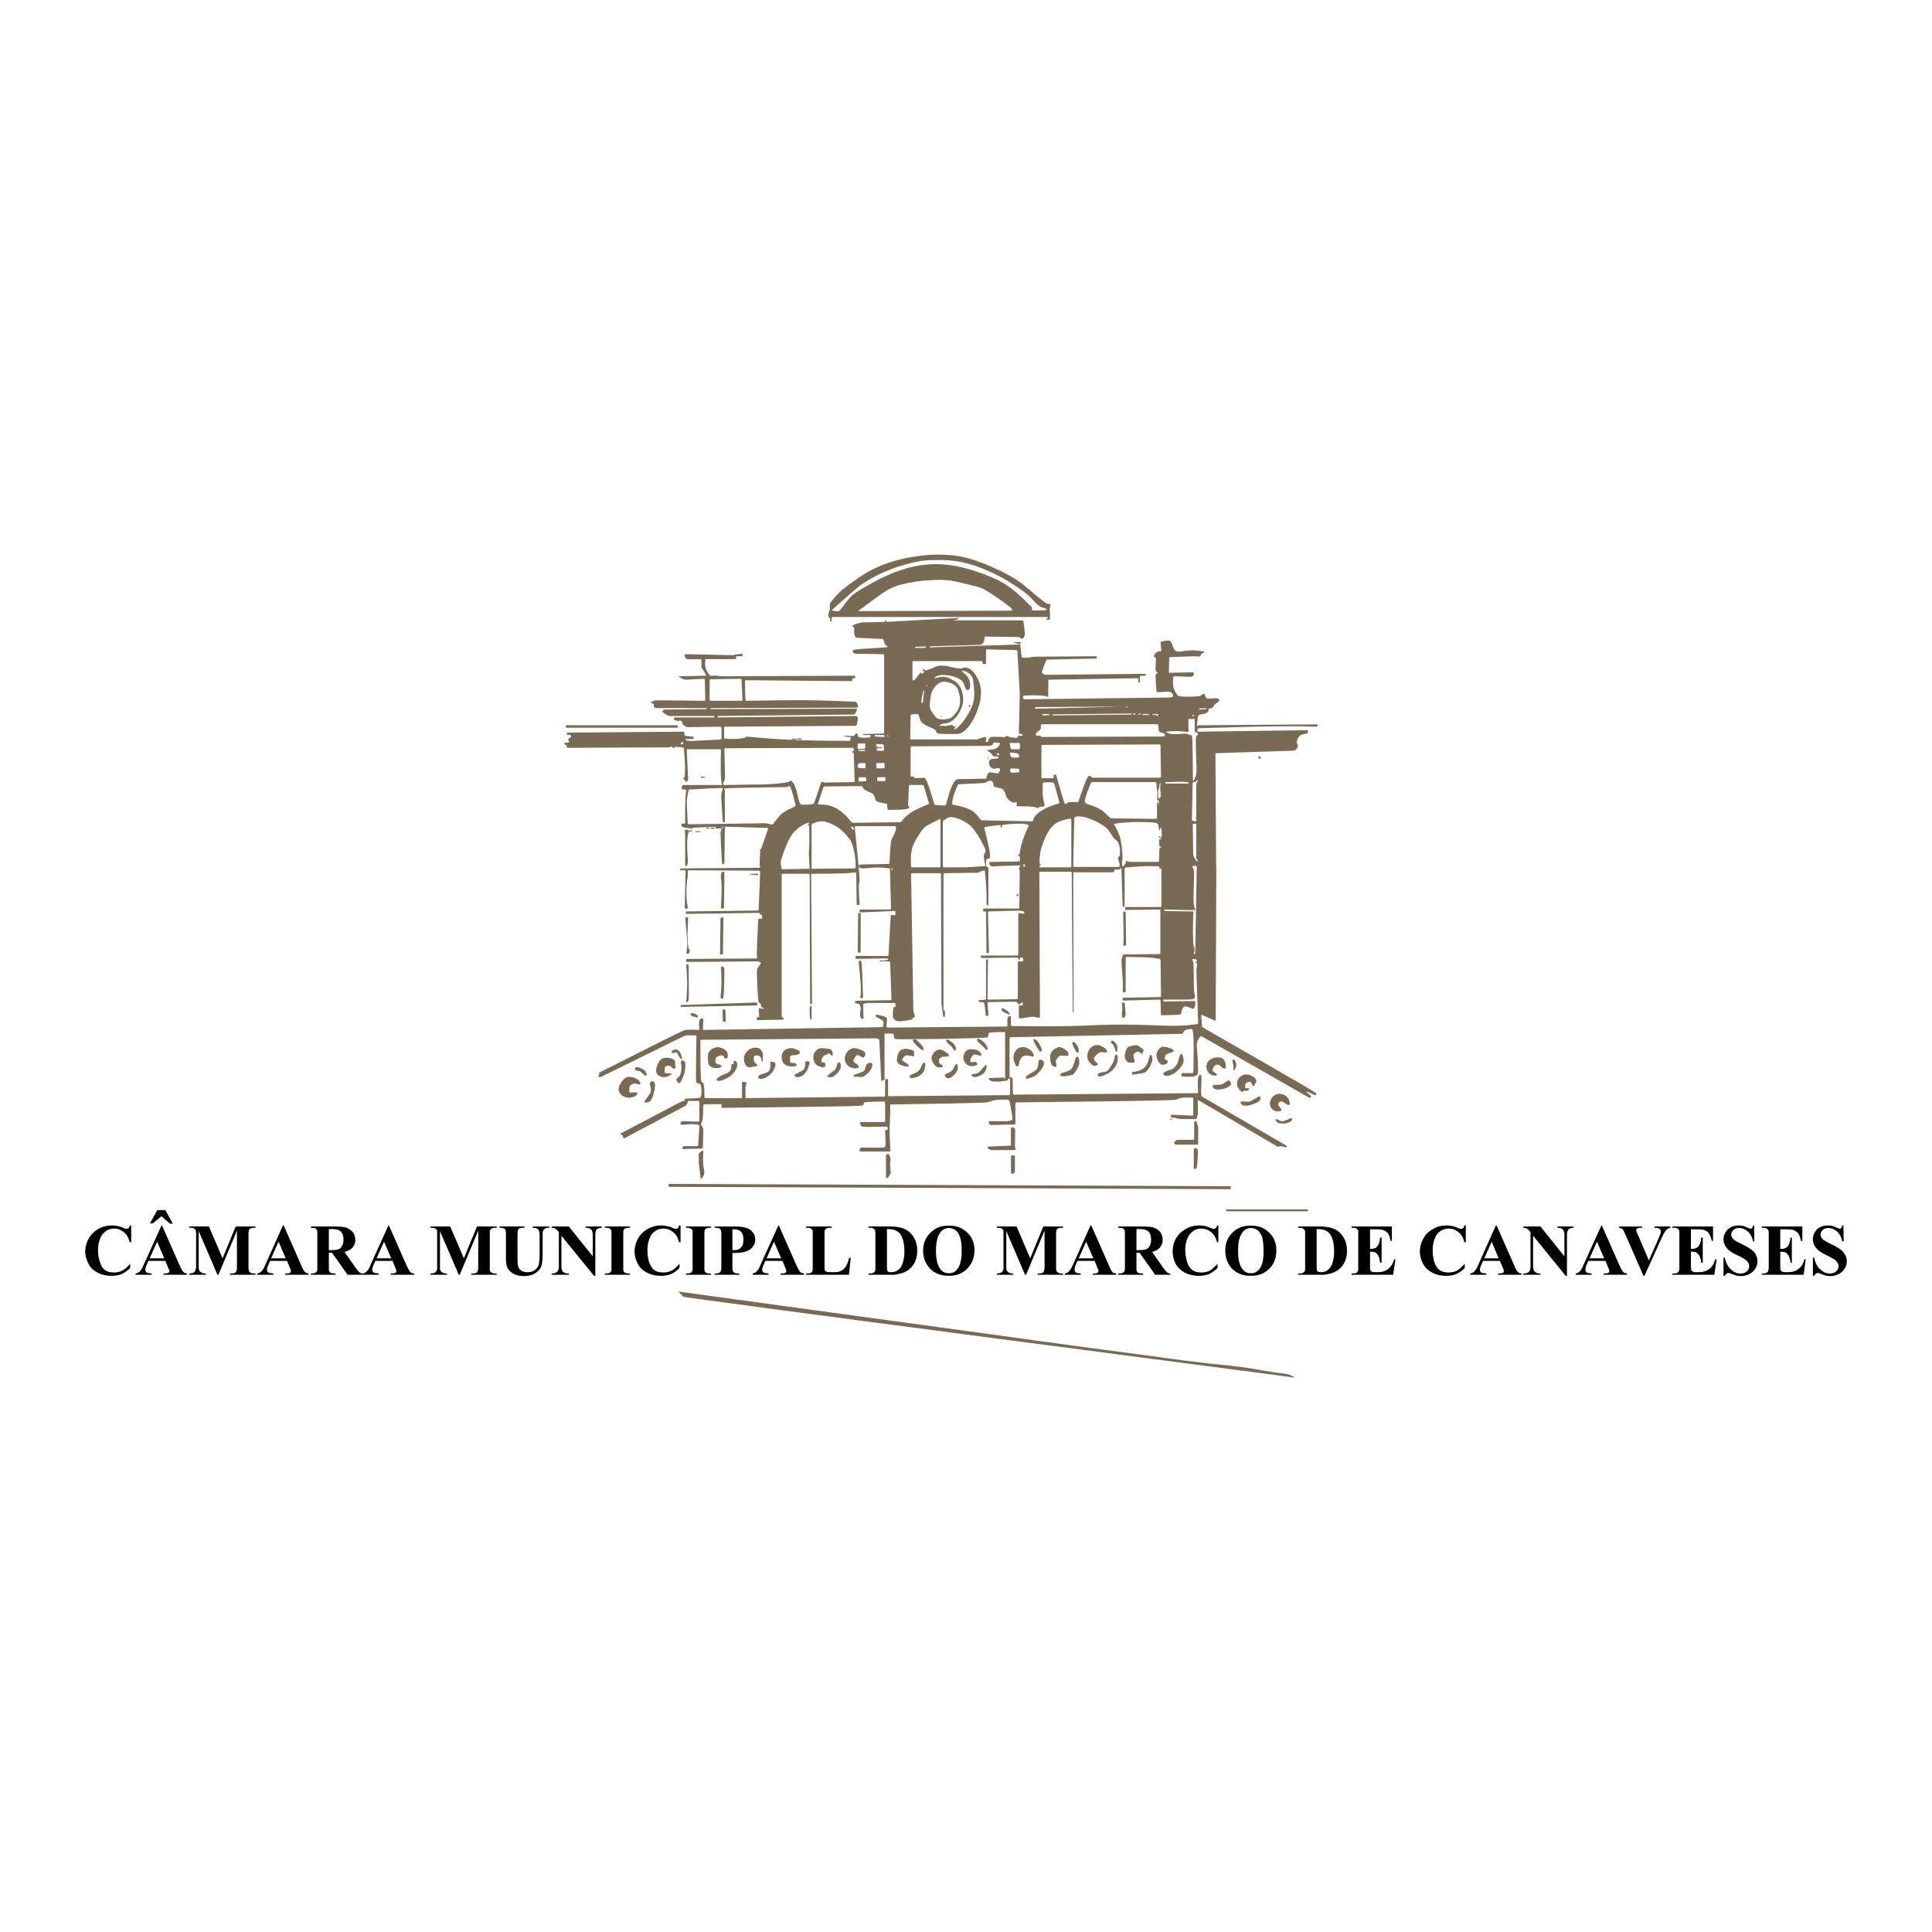 <svg xmlns="http://www.w3.org/2000/svg" width="2500" height="2500" viewBox="0 0 192.756 192.756"><g fill-rule="evenodd" clip-rule="evenodd"><path fill="#fff" d="M0 0h192.756v192.756H0V0z"/><path d="M120.463 136.053h.059V136.01l-.059-.059h-.043l.043.102zm8.609 1.316l-.176-.104-.232-.102-.293-.074-.307-.057-.629-.074-.512-.072-.832-.133-.789-.146-1.127-.174-1.154-.146-2.367-.248-2.455-.293-4.662-.629-6.359-.848-3.639-.496-3.889-.541-16.604-2.266-15.229-2.09h-.103l.059.088.204.219.234.205.482.072 1.344.189 4.896.658 3.362.453 3.874.512 4.282.57 4.619.6 4.838.643 4.999.658 5.057.656 5.014.658 4.91.643 4.693.615 4.398.57 4.033.541h.104l-.044-.057zm-6.693-16.707l-.029.029-.016.059.016.072.029.029h7.965l.117-.014.029-.016v-.131l-.029-.029h-8.082v.001zm.394-2.017l.029-.043v-.206l-.029-.043-55.92-.234-.132.016-.015.029v.204l.015.029.132.016 55.92.232zm-21.513-1.928v-1.375l-.016-.043-.045-.016h-.275l-.031.016-.014.043-.016.074v1.52l.016.131.029.016.043.014.117.016.059-.029.043-.045.059-.102.031-.088v-.132zm-12.79.803l.072-.014.073-.029.044-.059.029-.074.073-.131.087-.072.015-.059v-.088l-.015-.277-.029-.322-.015-.293.029-.219.015-.219-.029-.189-.073-.205-.044-.117-.044-.016h-.059l-.131.031-.03.014-.029.029-.015.102v2.061l.015.133.029.014h.032v-.001zm-18.533.087l.058-.029.058-.059.103-.16.073-.16.044-.104v-.176l-.029-.189-.073-.438-.029-.352v-.35l.029-.688v-.074l-.029-.043-.029.014-.073.029-.19.133-.073.059-.044.086-.029.104v.117l.015.336.015.131-.015.016h-.029l.014.146.19 1.52.015.117.015.014h.013zm49.168-2.791v1.709l.014.045.074.072h.072l.059-.029.045-.059.043-.131.029-.205.043-.6.029-.568v-.221l-.014-.102-.074-.117-.088-.072h-.102l-.043.029-.059.059-.029.059v.131h.001zm-20.566-.351l.016.074.029.059.072.043.088.059.117.029.133.014h2.031l.203-.014.074-.029.043-.043v-.074l-.059-.088-.027-.043v-.133l.027-1.52v-.131l-.043-.074-.059-.072-.059-.029-.072-.016h-.104l-.043.016-.029.029-.016.117V114.233l-.014.043-.045.029h-.072l-2.061.088-.117.014-.029.016v.043h.016v-.001zm20.77-2.602h-.131l-.016.016-.014.131V113.646l-.014.045-.045.014-.072.016h-1.447l-.146.014-.102.059-.133.131-.059.088.016.045.014.043.117.074.088.027h2.118l.029-.014.029-.043V112.477l-.014-.131-.029-.072-.059-.146-.045-.176-.014-.072-.071-.017zm-2.411-.16h.043l.016-.016v-.043l-.016-.029h-.176l-.014.016v.043l.014.029h.133zm10.743.365l.41.029h.145l.146-.043.322-.104.131-.072.088-.104.029-.117-.016-.059-.014-.043h-.088l-.102.043-.439.191-.219.072h-.206l-.203-.088-.205-.088-.074-.029-.059-.014-.029.029v.059l.059.117.088.102.102.088.134.031zm-3.844-2.162l-.029.014v.043l.029.104.029.072.059.059.131.088.176.029h.203l.205-.029.205-.059.381-.131.32-.146.117-.088.074-.088.043-.102.016-.104-.016-.102-.043-.059-.059-.016-.088.029-.189.104-.234.146-.248.145-.205.09-.234.014-.234-.014-.219-.016-.19.017zm2.937-.045l-.045.234.029.203.074.176.117.162.131.117.16.086.176.045h.16l.176-.045.104-.043.029-.029.014-.043-.043-.088-.117-.162-.133-.16-.029-.088v-.102l.029-.088.09-.088.057-.029.074-.029.145.016.146.086.221.146.117.074.115.027h.088l.059-.043.016-.059v-.072l-.059-.205-.117-.307-.117-.117-.146-.117-.16-.088-.162-.059-.174-.029-.162-.014-.145.014-.133.045-.189.117-.176.145-.131.191-.089.22zm-61.898-1.783l.015.146.043.189.044.189v.205l-.058.219-.132.234-.307.41-.102.16-.029.059v.059l.015.029.059.029.205-.016.161-.043.117-.088.102-.131.088-.162.132-.365.102-.424.043-.248.015-.264-.015-.117-.014-.102-.044-.088-.073-.059-.058-.014-.132.014-.103.045-.043.059-.031.075zm56.17.248v.133l.043.086.088.074.102.043.133.029.145.016.322-.029.219-.045.205-.059.219-.102.191-.117.131-.102.014-.059v-.072l-.059-.191-.086-.102-.104-.029-.102.029-.221.146-.146.115-.16.088-.219.045-.277.014h-.293l-.117.016-.027.029v.044h-.001zm-58.216.557v-.322l.015-.131.044-.088.103-.104.131-.072.131-.059.132-.016.189.045.205.043.088.016.043-.029.015-.074-.015-.115-.088-.133-.131-.117-.161-.102-.189-.088-.205-.059-.204-.029-.176-.014-.16.029-.146.059-.161.131-.146.16-.131.176-.117.205-.088.189-.043.189-.015.146.073.234.117.189.175.162.205.115.234.074.248.029.234-.029.234-.059.161-.088.131-.102.073-.117v-.059l-.03-.045-.087-.043h-.175l-.365.029h-.073l-.044-.016-.029-.043v-.067h-.002zm61.255.013v-.043l.016-.029h.35l.074-.029.131-.074.014-.043v-.059l-.029-.029-.102-.016h-.176l-.072-.014-.016-.074v-.219l.016-.131.029-.045.072-.043.102-.059.133-.043.117-.016.086.016.045.088.059.145.088.133.043.029h.059l.045-.045.043-.072.117-.205.045-.102.014-.088-.029-.104-.072-.102-.088-.102-.117-.088-.264-.146-.248-.072-.264-.016-.234.043-.203.117-.176.146-.131.176-.074.219-.029.221.029.248.088.189.133.189.072.074.088.059.088.043h.112l.016-.027zm-60.67-2.367l-.015.043-.014.045.029.117.073.059.146.027.161.045.16.045.264.262.19.133.073.027.059-.027.029-.045v-.059l-.058-.16-.088-.146-.073-.102-.146-.104-.263-.131-.146-.059-.146-.029h-.131l-.104.059zm33.587.672l-.03.016-.015.027.029.061.059.086.131.045.146.014.16-.014.162-.045.32-.146.133-.086.102-.088.146-.205.102-.264.016-.117.014-.102-.014-.088-.045-.059-.043.016-.074.072-.232.264-.234.277-.117.117-.088.059-.176.059-.16.043-.16.016-.132.042zm-1.477-1.066l-.014-.016-.03.016-.073.059-.088.102-.073.117-.117.248-.073.117-.117.102-.146.104-.161.072-.263.117-.058.072v.088l.073.146.103.074.131.029.132-.016.131-.059.131-.072.205-.176.205-.248.088-.117.058-.131.029-.133v-.146l-.015-.16-.058-.189zm-4.692 1.154l-.014.043-.015.059.029.117.073.045.088.014.263-.043.263-.074.146-.059.161-.102.146-.117.117-.117.087-.145.073-.146.059-.162.029-.16.015-.189v-.133l-.029-.043-.015-.029-.073-.029-.059.029-.073.072-.058.088-.087.189-.073.146-.103.191-.161.16-.19.117-.219.102-.205.088-.175.088zm-5.466.131l.526.029h.131l.146-.043.146-.088.146-.102.146-.117.131-.146.117-.146.103-.16.073-.176.043-.176v-.088l-.014-.072-.044-.059-.073-.029-.103-.016-.131.029-.117.059-.088.074-.073.16-.059.176-.043.176-.059.115-.087.059-.144.074-.351.131-.322.117-.102.043-.044.045-.015.072.029.045.132.014zm-2.806-.029l.015.029.044.016.117.029.161.014.131-.014.132-.059.131-.074.263-.232.219-.264.073-.131.044-.117.044-.162v-.174l-.059-.162-.044-.059-.058-.043h-.073l-.044.029-.044.043-.029.088-.132.395-.059.117-.073.104-.219.16-.336.248-.131.133-.073.086zm-5.656-.979l-.029.189-.059.162-.102.131-.146.102-.263.088-.307.104-.146.057-.103.074-.058.072v.088l.058.104.103.057.117.016.131-.016.263-.102.205-.102.263-.191.219-.219.175-.248.117-.264.073-.262v-.104l-.029-.059-.044-.059-.059-.043-.175-.045-.175-.014-.029.014-.015.045.015.16v.265zm3.77-.525h-.204l-.073.027-.015.074v.234l-.015.146-.029.115-.059.133-.073.102-.088.074-.117.072-.292.146-.263.131-.102.059-.044.043-.015.061.029.043.102.072.161.045h.161l.204-.074.175-.086.161-.146.146-.162.117-.189.102-.189.131-.395.029-.117.015-.104-.015-.059-.015-.029-.114-.027zm-7.439.072V106.164l-.059.014h-.131l-.03.029-.014.045v.145l-.015.221-.044.117-.088.115-.102.117-.131.088-.263.104-.424.189-.189.117-.146.117-.044.057-.029.061.015.043.044.059.088.043h.146l.175-.043.19-.059.351-.16.263-.146.176-.131.161-.162.161-.189.132-.189.102-.205.059-.221v-.203l-.029-.104-.043-.088-.044-.057-.044-.031-.059-.014h-.073l-.044.014-.018.102zm-5.422 2.119l.059-.029.058-.059.102-.189.161-.365.103-.277.058-.264.043-.322.03-.277-.015-.234-.029-.088-.058-.072-.058-.059-.088-.043-.088-.016-.059.045-.043.059-.015.102.015.205.029.203v.25l-.029.291-.088.279-.043.102-.074.088-.102.102-.103.088-.058.072-.015.045.015.059.043.088.088.102.088.088.073.026zm55.408-2.338l-.043-.016-.059-.014-.117.029-.014.072.029.131.029.162.043.174v.352l.014.117.031.029h.027l.059-.043.029-.059.088-.176.045-.189.014-.117-.072-.25-.103-.202zm-20.754 1.608l-.072.131-.029.074.014.059.029.014h.043l.119-.014.395-.117.307-.146.146-.088.131-.131.322-.352.176-.277.086-.162.045-.145.014-.146-.029-.133-.088-.102-.146-.072-.115-.016-.074.016-.043.043-.045.072-.029.234-.043.336-.059.162-.088.131-.117.102-.146.09-.336.189-.176.117-.192.131zm19.847-.776l.029-.072v-.104l-.029-.248-.115-.35-.074-.104-.088-.072-.102-.059-.117-.045-.248-.029-.264.016-.262.072-.234.117-.189.146-.074.102-.059.104-.072.189-.016.189.016.205.072.189.104.162.131.146.174.115.205.061.219.014.074-.014.045-.045v-.059l-.045-.072-.16-.117-.133-.074-.043-.059-.029-.059v-.086l.016-.117.043-.104.059-.088.072-.088.088-.059.088-.043.102-.014.117.014.102.059.074.043.074.074.072.072.088.074.176.043h.072l.041-.025zm-55.319.541l-.527-.043-.102-.016-.015-.043v-.277l.015-.205.044-.088.058-.059.088-.045.087-.014h.088l.103.014.088.045.087.059.19.16.073.029.103-.029.029-.014.015-.029v-.133l-.029-.496-.03-.131-.043-.045-.073-.043-.219-.104-.219-.059-.205-.014h-.205l-.175.043-.161.074-.146.102-.103.133-.146.277-.102.262-.059.25v.234l.059.189.059.088.058.072.087.072.117.045.263.088h.234l.19-.029.19-.088.249-.146.088-.059-.103-.027zm38.849.075v.131l.029.029.115.029h.264l.322-.045.322-.059.131-.043.088-.043.146-.176.189-.277.234-.455.029-.174v-.264l-.016-.131-.029-.117-.043-.104-.088-.059h-.045l-.059.016-.043.059-.043.088-.088.277-.104.322-.117.291-.072.117-.102.104-.117.072-.146.072-.293.117-.322.088-.115.059-.029.029v.047h.002zm7.133-.163v.133l.029.029.027.014h.162l.262-.043.41-.059.293-.059.115-.045.104-.072.102-.104.117-.145.191-.293.131-.307.059-.162.029-.145v-.162l-.016-.146-.043-.102-.029-.059-.059-.043h-.059l-.029.029-.043.117-.146.525-.104.219-.102.176-.133.16-.16.146-.219.117-.248.102-.248.061-.248.027-.117.029-.029.016v.046h.001zm3.126.03v.088l.029.074.059.057.043.031.133.043h.146l.146-.029.145-.045.309-.145.291-.205.264-.248.219-.25.146-.248.088-.205v-.203l-.029-.279-.074-.232-.043-.074-.059-.043-.072.029-.061.072-.102.264-.131.482-.088.176-.131.205-.162.174-.13.102-.176.072-.203.059-.205.072-.205.104-.088.043-.059.059zm-4.662-1.813l-.059-.029h-.045l-.014.016-.043.117-.074.35-.072.234-.117.205-.189.291-.176.279-.104.115-.115.074-.104.029-.131.029-.307.043-.146.045-.117.043-.059.088-.014.045v.057l.029.059.043.045.102.029.162-.016.16-.043.336-.146.248-.131.221-.16.203-.176.162-.191.146-.219.102-.219.059-.219.029-.25-.014-.232-.031-.133-.071-.029zm-13.9.906v-.072l-.014-.029h-.058l-.029-.016v-.059l-.014-.029h-.104l-.321.029h-.132l-.015-.014-.014-.045v-.115l.029-.133.103-.219.132-.16.072-.059.059-.016h.117l.146.029.293.074.115.014.016-.014.014-.029v-.104l-.029-.088-.043-.086-.059-.059-.16-.117-.191-.088-.219-.045-.233-.014h-.191l-.175.029-.132.072-.117.104-.102.145-.073.162-.044.176-.015.174.029.176.059.162.103.16.102.117.132.102.146.059.146.045h.146l.161-.016.16-.043.133-.059.059-.045.012-.056zm-4.545-.73l-.029.16.029.176.073.16.088.162.103.146.116.115.117.088.102.059.117.016h.175l.161-.045.043-.043.015-.059-.029-.059-.073-.059-.175-.088-.073-.088-.044-.117v-.115l.015-.104.044-.088.088-.088.102-.072.102-.045.205-.014h.22l.102-.014.073-.029.03-.045.014-.088-.103-.117-.219-.16-.263-.16-.219-.088h-.146l-.146.029-.146.059-.131.088-.117.117-.088.131-.09.132-.043.147zm-25.914-.57l-.029.104v.072l.029.043.058.016.073-.016.19-.057.088-.016.073.043.059.059.044.088.103.205.073.117.103.117.058.029h.059l.015-.045v-.072l-.044-.189-.073-.191-.073-.145-.117-.162-.132-.102-.132-.045-.16.016-.146.059-.119.072zm24.145.41v-.336l-.014-.059-.044-.029-.073-.045-.307-.102-.278-.045h-.249l-.219.059-.102.045-.088.072-.073.088-.073.104-.117.277-.073.336v.176l.029.131.059.117.102.102.117.074.161.057.351.104.219.029h.087l.044-.029.015-.059-.015-.059-.102-.117-.292-.176-.161-.117-.073-.102v-.059l.015-.043.088-.133.087-.102.088-.072.087-.045.088-.014.234.029.336.059.088.014.029-.014.029-.045v-.071zm-5.524 1.053l-.117-.104-.161-.102-.161-.117-.088-.117.029-.131.103-.205.132-.189.072-.059.073-.029.132.043.146.074.161.086.117.045.059-.016.059-.029.073-.115.043-.176-.014-.088-.015-.088-.059-.059-.102-.072-.292-.146-.336-.104-.263-.043-.22.029-.204.088-.176.117-.146.16-.117.189-.073.221-.044.219.029.234.059.189.103.16.131.146.161.117.175.072.19.059.19.029.175-.029.102-.029.044-.043.029-.059.015-.072-.014-.056zm-3.479-.323h-.117l-.103-.016-.029-.059v-.102l.029-.102.088-.191.132-.174.073-.059.087-.029.131-.029.059-.029.059-.029.044-.074.029-.014h.029l.103.072.087.088.073.059.029.016.044-.016.044-.043.015-.074-.029-.189-.073-.176-.117-.117-.058-.029-.131-.029-.482-.059-.205-.014-.161.014-.146.045-.146.072-.131.133-.146.176-.059.115-.044.146-.015.146v.16l.029.162.044.16.073.146.102.146.175.131.307.117.146.043h.146l.103-.043.043-.029.029-.059v-.117l-.015-.131-.058-.088-.087-.027zm-3.128.059h-.161l-.058-.029-.015-.088v-.483l.029-.043.059-.059.058-.045.146-.029h.19l.205-.029.175-.072.059-.045.044-.043.014-.117-.043-.102-.131-.088-.22-.088-.234-.088-.205-.029-.233.014-.205.059-.175.088-.146.117-.117.146-.073.176-.03.205v.219l.044.234.088.189.117.146.146.102.175.072.205.045.234.014h.263l.131-.027.029-.016.015-.043.029-.088-.015-.059-.059-.045-.117-.043-.103-.029h-.115v.001zm-3.04-.104h.043l.015-.029.015-.086.029-.498v-.146l-.029-.146-.088-.174-.102-.134-.117-.102-.146-.072-.161-.031h-.175l-.19.031-.204.072-.161.072-.132.117-.131.133-.103.145-.087.162-.059.174-.015.176.015.176.059.293.103.203.072.074.073.059.088.043.088.029.219-.014.264-.045.233-.057.088-.031.029-.027-.015-.088-.059-.059-.088-.088-.102-.088-.059-.16-.029-.191.015-.176.043-.102.088-.043.146-.016.146.016.117.043.087.072.073.104.044.131.029.146v.102l.031.03zm29.889-.627l.541.029.117-.016.029-.029V105.066l-.029-.072-.045-.072-.146-.133-.219-.146-.232-.117-.191-.057h-.086l-.104.029-.219.102-.162.102-.131.117-.102.104-.072.131-.045.131-.029.146v.322l.029.262.072.221.045.102.072.074.104.072.102.043.088.029.072-.029.029-.057.016-.09-.029-.203-.045-.133-.014-.115.131-.205.117-.146.104-.102.102-.059h.13v-.001zm-4.443 1.067H101.58l.029-.029.029-.117.088-.365.059-.16.088-.146.102-.117.133-.088.174-.043.205-.016.307.059.219.059h.074l.043-.029.016-.059-.029-.117-.074-.189-.145-.176-.162-.146-.203-.117-.221-.086-.219-.029-.234.014-.203.074-.133.072-.117.102-.102.133-.074.131-.059.146-.043.16-.014.16v.146l.072.322.133.322.072.117.072.012zm-29.1-.789H72.525l.029-.016.044-.117.015-.174-.015-.146-.029-.131-.073-.117-.088-.104-.117-.088-.146-.088-.161-.057-.189-.059-.205-.016-.19.029-.19.059-.176.088-.146.117-.132.146-.103.174-.015.176-.015.322.029.365.029.16.044.117.102.117.131.088.146.072.175.045.176.014.175-.014.161-.029.131-.074.058-.059v-.043l-.029-.043-.059-.045-.087-.043-.175-.045-.146-.059-.087-.088-.029-.117.015-.145.029-.162.058-.102.117-.088.219-.088.131-.029h.117l.088.029.073.074.044.131.029.059h.075v.004zm44.096.467l.029-.059v-.146l-.029-.057-.029-.029h-.043l-.074-.016-.057-.059-.045-.072v-.074l.016-.088.043-.16.072-.088.133-.072.16-.059.291-.102.119-.059.057-.059v-.029l-.014-.045-.088-.087-.205-.102-.32-.102-.322-.059-.189-.016-.117.059-.117.074-.102.102-.088.131-.074.133-.057.145-.031.162.016.146.029.174.059.162.072.16.088.146.102.102.117.088.117.029h.131l.205-.072.088-.045.057-.057zm-3.26-.219l-.086-.336-.029-.205.014-.088.043-.059.191-.16.131-.072h.059l.059.014.248.146.104.059.057.014.016-.029-.016-.043v-.059l.029-.072.088-.117.029-.016v-.029l-.088-.088-.291-.232-.162-.117-.16-.074h-.176l-.277.045-.262.059-.162.072-.117.131-.102.205-.074.221-.043.248v.248l.074.205.043.088.072.088.088.057.102.045.119.029h.115l.25-.016.086-.014.029-.016.016-.043-.017-.089zM110 104.98l.307.014h.117l.027-.014v-.133l-.057-.102-.074-.104-.117-.086-.262-.162-.309-.117-.219-.014-.205.029-.174.088-.176.117-.133.16-.115.16-.074.176-.043.189-.016.293.045.219.115.205.191.219.117.104.102.072.088.043h.102l.176-.043.104-.059.014-.059-.029-.072-.16-.162-.104-.088-.072-.102-.029-.072.014-.104.059-.117.088-.115.104-.117.117-.104.115-.088.133-.043.102-.029.131.018zm-2.529.03h.102l.029-.016.016-.059v-.16l-.016-.191-.072-.189-.117-.176-.131-.16-.088-.072-.074-.016h-.059l-.043.016-.045.043.029.146.088.219.248.482.059.117.074.016zm4.004-.235v-.365l-.029-.104-.072-.146-.117-.145-.117-.117-.088-.059h-.117l-.059.014-.027.029-.029.059.014.045.072.102.104.104.088.115.072.133.045.131.043.176.016.072.027.045.045.029.088.014h.014l.029-.014v-.118h-.002zm-16.297-.015l.044.045.073.014.044-.043.015-.104.015-.115-.029-.117-.088-.176-.19-.205-.234-.189-.219-.131-.118-.016-.073.016-.015.043-.015.029.044.102.087.117.102.117.351.307.103.176.103.13zm8.537.117l.059.029.072.016.043-.029.029-.029.029-.104-.029-.131-.059-.146-.131-.277-.072-.117-.088-.117-.146-.176-.088-.072-.088-.043-.072-.016-.059.029-.016.029.016.059.029.117.131.262.146.264.294.452zm-12.629-1.139l-.015.057.015.059.117.176.219.264.263.248.219.16.131.074h.088l.015-.088-.015-.104-.073-.203-.146-.176-.219-.234-.233-.189-.088-.059-.059-.029-.117.014-.102.03zm6.519.219l.57.541.131.145.029.059.059.045.059-.016.072-.059.014-.059-.014-.072-.072-.176-.117-.174-.088-.104-.133-.146-.145-.117-.146-.102-.162-.072-.102-.029-.059.014-.014.059v.088l.029.088.089.087zm-28.136-2.471l.087.014.073-.014.029-.043-.029-.074-.073-.072-.087-.074-.205-.102-.189-.043-.073.014-.059.014-.029.045-.015.059.015.059.029.043.117.074.146.043.263.057zm2.909-.629l-.015-.117-.029-.029H72.129l-.029.029-.015.117.029.936.029.117.014.014.044.016h.117l.059-.016.029-.014v-.102l-.028-.951zm28.224.336l.059.016.059-.016.029-.043-.029-.072-.146-.162-.248-.176-.234-.131-.088-.014-.059.014-.029.088.016.088.072.088.104.072.246.146.248.102zm-19.732.498h.073l.029-.029v-1.272l-.015-.029h-.087l-.044.043-.029.104-.015.131v.381l.029.525.015.117.029.029h.015zm31.073-1.519l.014.262.016.248-.029.221-.016.32v.146l.045.117.014.043.045.016.043.014.059-.014.043-.029.045-.059.074-.146.014-.072-.014-.133-.074-.949-.016-.102-.029-.029h-.219l-.029.029.014.117zm-44.023.101l-.029.029.015.072.029.059.029.029 7.439-.146.117-.014.029-.029v-.206l-.029-.029-.117-.014-7.483.249zm4.019-3.669l.03.774.014.672-.029.658-.059.73v.133l.015.029.044.014.103.029.073-.014.029-.074.03-.131.043-.527.015-.701.029-1.461-.015-.132-.044-.073-.088-.088-.029-.012-.044-.016-.073.029-.029.016-.015.014v.131zm-3.317-.394h-.074l-.043.015-.029.015v.117l.059 1.022.029.775-.029.744-.059.936-.015.117.015.029h.102l.044-.029.029-.043.029-.074.029-.219.015-.336v-.906l-.015-2.017-.014-.117-.03-.015-.043-.014zm17.29 3.376h.146l.029-.029.015-.117-.073-2.133-.044-.922-.029-.32-.043-.162-.044-.058-.044-.029-.059.015-.058.073-.029.059v.131l.087.804.073.922.044.453v.833l-.044.336v.117l.015.029h.058v-.002zm-14.031-7.79l-.044 3.391.044.029.102.015.103-.015.043-.029.044-3.522-.015-.117-.014-.029h-.132l-.087.088-.044.059v.13zm-3.113 2.909h-.029l-.029-.029-.029-.117-.073-.673-.015-.687.059-1.534-.015-.117-.029-.015-.044-.015h-.104l-.059.015-.029.015v.117l.146 1.593.044.716v.512l-.059.336-.015.234.015.073.029.029.058.015.073-.029.088-.059.043-.058.015-.103v-.117l-.015-.087-.026-.015zm17.1.19v-3.771l-.044-.029-.087-.015-.088.015-.029.029-.044 3.654v.131l.015.059.029.043.044.029.131.015.029-.015.029-.029.015-.116zm26.294-.541h.162l.027-.015v-.132l-.043-3.23-.045-.014-.072-.015-.088.015-.043.014.043 2.558v.263l-.029.409v.132l.029.015h.059zm-10.713-4.984l.014.044h.131v-.176l-.043-.015h-.072l-.059.015v.029l.029.103zm-25.797-2.105v-.059l-.029-.029h-.804l.014.015.073.059.131.029.468.029h.117l.015-.015.015-.029zm-3.625 3.376h.161l.029-.029.015-.117.044-3.376-.015-.117v-.029h-.102l-.059.014-.073.044-.058.073-.03.103-.014.263.058.672.015.555-.015.599-.044 1.199.015.117.015.029h.058zm-2.646-7.644l.029.015h.439l.029-.015V82.939l-.029-.015h-.498v.015l.03.058zm-1.023.234v3.011l.015.117v.029h.102l.059-.029.029-.059.029-.059.03-.146v-.219l-.03-.57-.029-.658v-.628l.029-.467.073-.439.044-.117.029-.029h.293v-.029l-.015-.073-.029-.029-.103.015-.131.029-.102-.015-.015-.029-.014-.029-.074-.029h-.102l-.073.029-.044.059v.073l.015.087.014.204zm2.909-.585l.015-.044v-.029h-.219l-.117.015-.029.044-.015.015v.029l.044.014h.19l.087-.014.044-.03zm-.585.03h.059l.015-.029v-.044l-.015-.015-.088-.015H70.478l-.015.029v.044l.015.029h.204v.001zm-.424-5.087h.088l.014-.029v-.058h-.014l-.132-.015h-.175l-.102.015-.015.015v.044l.015.029h.321v-.001zm28.342-1.9l.014-.015v-.086h-.088V75.675l.014.015h.06v-.001zm27.14 0l.043-.015v-.044l-.014-.073-.029-.057-.059-.015h-.074l-.043.015-.014.044v.073l.014.059.043.015h.133v-.002zm-45.865-1.914h.103l.015-.029v-.044l-.015-.015-.132-.015h-.219l-.103.015-.015.015v.044l.015.029h.351zm-.54.044h.102l.015-.015v-.044l-.015-.029-.131-.015-.219-.029h-.103l-.015.015v.044l.015.029.088.014.263.03zM56.49 72.357l-.029.044-.015.088.015.073.029.044h10.992l.117-.015.029-.029V72.402l-.029-.029-.117-.015H56.49v-.001zm37.461-.833h.015l.015-.015v-.044l-.015-.029h-.088v.088h.073zm2.85-1.155v-.059H96.714l-.044.015V70.545h.088l.015-.059.028-.117zM85.664 86.417l.058.117.117.073.161.029h.205l.526-.043.658-.044.643.015.614.058.088.015.044.015.015.044v.087l.102 3.814v.073l-.029.044-.044.015-.073.015h-2.982v.292l3.42-.146h.073l.044.014.029.044v.322l-.015.029-.102.015-.234-.029h-.058l-.029.015-.029.043v.073l-.22 3.815v.088l-.029.043-.044.015H85.373v.292l3.084-.044h.117l.029.029v.059l-.043.044-.131.043-.22.029H87.8l-.029.015V95.902l.029.015h.847l.088.015.044.015.015.044.015.074.131 3.566v.088l-.015.043-.044.014-.072.016-3.113.043-.234.016-.132.043-.058.059.015.059.043.045.132.059.234.059.059.057.058.104.044.117.015.131-.029.264-.029.234v.232l.029.117.044.117.058.072.073.029h.088l.029-.014.015-.016v-.131l-.029-1.17v-.131l.029-.029.029-.014.131-.029.234-.045h2.646l.131.029.015.029.015.059v.131l-.015.104-.029.029-.044.014h-.073l-.029.045-.029.102-.044.307-.015.336.015.248.059.104.117.131.146.104.103.043.292.016.395-.045.394-.059.351-.072.073-.029.029-.029v-.118l.029-.016.059-.014.117-.016.015-.072v-.117l-.087-.264-.044-.145-.015-.146-.219-13.491v-.073l.029-.044.044-.015.073-.014h2.689l.073.014.044.015.029.044v.073l.044 12.833.029.293.132.906.029.117.029.029H94.263v-.016l.015-.131v-.336l-.015-.133v-.014h-.103l-.015-.016-.015-.014V87.192l.015-.044.043-.029h.074l3.201-.044h.131l.059-.029.088-.059.117-.058.248-.073.074-.015.043.015.029.044.014.073.074.79.059.804.029.804v.79l.014.117.016.029.043.015.088.015h.011l.014-.015v-3.759l-.029-.029h-.029l-.076-.014-.057-.029-.016-.044-.014-.088-.016-.234.016-.249.029-.132.072-.043.059-.015h.074l.057-.015.059-.059.029-.087v-.278l-.043-.365-.088-.424-.219-.95-.205-.848-.014-.073.014-.043.043-.03.074-.014.92-.132.41-.044.117-.015.059.015v.059l-.029.059-.028.058.014.044.059.015.043-.015.045-.059.043-.161.088-.029.191-.029.584-.058.658-.029h.482l.336.044.219.043.043.029.029.044-.014.073-.029.102-.307.702-.234.628-.176.614-.131.658-.029.131-.014.015-.029.015h-.088l-.029.014.057.059.104.073.029.059.029.103v.219l-.014.117-.016.029h-.073l-.045-.015-.016-.029-.014-.087-.029.087v.029l-.014.015h-.133l-2.543.044-.117.015-.029.029v.029l-.014.088.014.073.045.058.072.088.074.059h.131l2.617-.088h.115l.016.015v.015l-.016.073-.102.175v.074l.045.087.029.044v.131l-.045 3.537v.088l-.014.029-.061.029h-3.39l-.131.015-.016.015v.249l.074.014h.176l.029.029.014.117.045 4.005h.248l-.098-4.006.014-.073.016-.044.043-.029h.072l2.836-.073.277.015.234.044.102.029.029.043v.132l-.014.029-.016.015-.117-.015-.305-.044-.074-.015-.045.015-.014.044-.016.073v4.034l-.014.044-.043.029h-3.553l-.117.015h-.029V95.464l.088.073.059.029.131.015 3.318-.044.117.015.072.088.074.146.045.059.014-.059V95.552l.072-.015.176.029.074.029.014.073v.22l-.029.014-.102.015h-.277l-.074.015-.029.015-.029.044v3.625l-.029.045-.043.029h-.074l-2.732.043h-.088l-.045-.029-.014-.043v-.074l.045-3.858h-.191v3.858l-.014.074-.016.043-.029.029-.059.016-.467.027-.133.016-.014.014-.014.016v.059l.027.043.045.029.088.029.219.016h.072l.074.029.045.102.043.189.059.527.014.176.016.174.014.133.029.014h.205l.029-.014v-.133l-.074-1.066-.014-.088.014-.043.045-.016h.072l2.617-.043.131.014.045.029.029.045.102.131.043.029.045.014.117-.043.16-.131.072-.059.016.029.014.072v.16l-.014.059-.016.016-.102.014h-.203l-.045.029-.014.029v1.068l.014.131.045.014.057.016h.117l.117-.016.527-.088.35-.057.307.014.424.072.074.016.043-.016.016-.043.014-.072-.059-14.295.016-.073.014-.044.045-.029h3.084l.043.029.029.044v.073l.102 13.842.016.029.029.014.029-.014.014-.029-.043-13.784v-.088l.029-.043.043-.015h3.844l.117-.015.029-.029v-.029l.029-.117.045-.059.117-.015.291-.029.117-.015.029-.015V86.636h.103l.014.015v.131l.131 3.669.029.029.074-.015.057-.029.029-.043v-3.684l.016-.073.014-.043.045-.029.072-.015.834-.073.76-.044.746-.015.848.015.117.015.014.029.014.043v.146h.059l.09-.014.027-.015.016.029v3.756l-.029.044-.043.029H112.264v.292l3.363-.044h.086l.045.015.014.044V95.112l-.014.044-.045.029h-.072l-3.479.044-.131.014-.016.044v.043l-.014.117-.029.073-.059.088-.016.087v.175l.016.556.102 1.359.016.541-.016.525.016.117.029.029H112.279l.016-.029.014-.117v-3.303l.029-.044.043-.029h.074l.877.015.789.015.744.044.762.102.086.015.045.029.014.044.016.088.045 3.523-.016.072-.014.043-.045.016h-.074l-3.668.059v.291l3.611-.102h.086l.045.029.014.029.016.072.029 1.287.016.072.014.045.043.029h.088l1.098-.029.467-.016.16-.029.088-.014.045-.088.029-.102.029-.146.043-.162.072-.131.088-.102.104-.059h.115l.191.043.16.059.234.102.088.031h.072l.059-.045.059-.088.059-.219.029-.146v-.146l-.016-.072-.029-.029-.043-.029h-.072l-3.041.043v-.189h2.441l.277-.014.176-.016.117-.043.086-.059.045-.074.029-.088-.016-.102-.059-.248-.027-.219-.016-.367-.014-1.008-.016-.994-.014-.351-.029-.175-.059-.117-.029-.073v-.088l.014-.014.133.014.189.015.088.029.014.059V95.957l-.027.015h-.074v.147l.043-.016.031-.029.043-.014.014.014.016.015-.016.117-.057.585v.277l.174 4.955-.014.088-.016.043-.043.029h-.074l-.906.104-.789.043-.717.016-.729-.016-1.668-.059-1.066-.029-1.287-.014h-1.387l-1.389.043-1.389.059-1.404.043-1.389.016h-1.418l-2.85-.016-.072-.014-.045-.014-.014-.045-.016-.072v-.819l-.027-.016-.045-.014h-.088l-.088.029-.043.059-.045.086-.027.293.014.424v.074l-.014.043-.045.029h-.074l-11.78.102-.087-.014-.029-.016-.029-.043v-.074l.029-.496v-.219l-.029-.133-.059-.043-.117-.043-.321-.104-.336-.072-.131-.029-.059.014-.044.029-.029.045v.059l.015.029.161.102.234.131.22.133.072.059.044.043.044.102v.117l-.029.219-.015.09-.014.043-.043.016-.088.014-17.686.277h-.088l-.044-.016-.015-.043v-.059l.044-.848-.014-.131-.015-.016-.043-.014h-.146l-.103.059-.059.072-.029.133-.015.145v.176l.029.395v.088l-.015.043-.044.016h-.088l-.614-.029-.307.014-.336.016-.336.146-.73.336-2.236 1.111-5.174 2.615-.117.074-.015.029.015.043.015.104v.043h-.059l-.015.014-.015.031v.102l.015.043.044.016h.117l.19-.074 8.17-4.018.131-.045.132-.029h.833l.073.014.059.016.015.045v.072l-.044 2.82v1.213l.015.381.029.146.102.057.117.045.117.029.059.043.059.162.029.189.029.424-.014.205-.029.176-.059.115-.059.074-.234.029-.409.029-.731.029-.117.014-.029.016v.16l-.014.045h-.146l-.205.072-5.993 3.156-.088.074.015.014.059.029.131.059.044.029.029.043.015.059-.015.059v.045l.015.043.088.029h.058l.117-.059 5.861-3.113.117-.072.073-.074.117-.16.015-.16v-.029l.029-.029.117-.014h.892l.072.014.044.014.015.045V111.832l-.015.045-.044.014-.072.016-1.418-.045h-.132l-.073.029-.102.104-.044.102.015.059.029.043.073.016h.088l.277-.016.337-.029.321-.014.322.014.292.045.088.029.044.029.015.043v.074l-.117 1.826-.014.072-.016.029-.043.031H68.344l-.131.014-.059.043-.073.104-.015.088v.029l.029.014h.117l1.769-.043h.072l.044-.029.015-.045.014-.059.044-1.709-.014-.146-.044-.117-.059-.131-.072-.088-.059-.059.015-.045.029-.088.102-.232.044-.264.029-.395.015-.848.014-.088.015-.043.044-.016.088-.016 1.535-.027h.102l.015.027.014.045v.248l.015.045.044.014h.087l8.741-.102 3.712-.059 1.125-.043.424-.045.044-.176.029-.072.044-.045.336-.043.497-.029 1.082-.014h.073l.043.014.015.043.015.088v1.77l-.015.072-.015.045-.043.014H85.839l-.029.029-.015.043.029.074.059.176.088.102.117.045.219.014h.292l1.812-.029.117.016.015.029.015.057v.146l-.015.074-.058.014h-.146l-.015.016-.014.117.044 1.197-.015.219-.015.074-.044.072-.058.029-.088.029h-2.017l-.19.016-.073.029-.059.072-.029.102-.014.117.014.029.015.016.132.014H88.778l.044-.029.014-.043v-.074l-.058-1.168-.029-.586.015-.555.044-1.023.015-.512-.015-.555v-.088l.015-.043.044-.016h.073l5.919-.102 2.557-.059.818-.029.381-.045.248-.088.248-.086.352-.059.469-.016h.451l.162.016.102.029.045.057.043.117.088.439.131.76.059.424-.014.117-.045.072-.102.059-.131.029-.279.029h-1.754l-.014.029-.016.045v.102l.016.072.029.045.088.059.072.029h.133l2.176-.045.074-.014.043-.016.016-.043v-1.988l.016-.072.014-.045.043-.014.074-.016 9.85-.117 4.195-.072 1.316-.043.525-.029.264-.133.248-.059.395-.029h.746l.043.029.016.045v1.666l-.016.043-.043.016h-.074l-1.957-.088-.133.016-.014.027v.133l.043.072.059.029.072.016.205.014.133.029.117.043.305.045.469.014h1.082l.059-.014.029-.045.029-.072.043-.176.045-.176.014-.408-.014-.893v-.072l.014-.029h.045l.059.029 7.789 4.574.117.059.059-.029.102-.043h.117l.395.088.131.029.016-.016.014-.029.029-.072-.029-.045-.086-.057-8.23-4.781-.115-.072-.045-.059-.029-.131-.029-.322.016-.352.029-.686v-.293l-.016-.219-.029-.074-.029-.029-.057-.014-.061.029-.072.088-.059.131-.029.189-.014.221v.496l.029.541v.072l-.016.045-.043.029h-.074l-18.182.146h-.088l-.043-.029-.016-.045-.014-.072-.029-1.418-.016-.117-.029-.029h-.218l-.029-.029-.014-.117v-3.711l.014-.088.016-.045.043-.014.072-.016 16.984-.336.131-.014.029-.029.016-.045.059-.115.072-.09.088-.057.088-.061.219-.043.264-.029h.072l.045.016.029.043.029.088.059.41.029.525.014 1.229-.029 1.943-.014.072-.016.045-.043.014-.088.016h-.877l-.117.014-.029.029-.014.045v.102l.014.102.059.029.102.016.336.029h.381l.322-.029.232-.074.074-.043.059-.072.043-.104.029-.117.016-.336-.029-.76-.029-.6-.074-.832v-.293l.045-.248.102-.221.176-.248.045-.059.043-.014h.059l.072.043 10.598 6.051.115.059.059-.014.061-.074.027-.059-.014-.057-.045-.045-.145-.102-.176-.146-.045-.074v-.027l.016-.016.146.043.219.104.234.117.189.072.088.016.043-.045.016-.059v-.072l-.088-.074-.248-.16-.906-.541-2.998-1.738-7.045-4.049-.102-.088-.029-.133-.072-.963v-.074l.014-.029h.045l.072.029 1.17.527.072.029h.045l.014-.029.014-.088.061-14.967-.016-.292-.072-11.166v-.073l.027-.059.045-.015h.074L129 74.9l.131-.015.104-.059.131-.117.088-.146.029-.161V74.3l-.045-.087-.043-.073-.029-.059.029-.161.072-.205.117-.19.074-.117.115-.058.176-.073.205-.059.189-.029.117-.015.029-.044v-.248l-.029-.03h-.117L119.588 73l-.117-.015-.016-.029v-.043l.029-.146.029-.059.045-.029.043-.029h.133l2.191-.059 3.113-.087 1.68-.029 1.652-.015h1.549l1.359.044.117-.014.029-.015.014-.043.016-.117v-.029l-.016-.015h-.115l-11.68.088-.131.015h-.012v.088l-.029.015-.029-.015-.016-.058v-.073l.016-.19.059-.497.043-.175.045-.103.115-.058.162-.044.203-.029.205-.059.176-.088.072-.073.045-.073.016-.146.014-.059.014-.044.088-.015h.133l.088-.043.088-.059.102-.175.059-.088.072-.073.146-.103.176-.117.059-.059.029-.073-.016-.073-.059-.088-.072-.044-.117-.015h-.146l-.352.015-.32.015-.117-.015-.059-.015-.072-.088-.059-.087-.059-.161-.014-.073-.045-.029h-.059l-.102.044-.205.146-.117.029-.219.029-.6.029h-.643l-.439-.029-.146-.044-.115-.058-.117-.146-.133-.219-.117-.249-.057-.219-.029-.234-.016-.233.016-.454.014-.087.016-.044.043-.015h.072l1.477.044.234-.015.088-.029.088-.073.029-.088V67.11l-.029-.015-.117-.015-2.207.044h-.074l-.043-.015-.014-.044v-.088l.029-1.271.014-.073.014-.044.045-.029h.072l2.354-.087h.131l.09.015.102.014h.117l.16-.029.029-.088.059-.088.131-.117.102-.044.059-.029v-.073l-.029-.029-.115-.015-.453-.073-.469-.044-.424.029-.365.029-.555.087-.205-.015-.176-.043-.072-.044-.074-.073-.115-.205-.117-.322-.104-.233-.059-.073-.059-.059-.102-.044h-.117l-.291.029-.309.059-.072.029-.043.029-.016.044v.087l.059.468v.205l-.014.117-.061.029h-.19l-.117.029-.131.087-.117.132-.088.161-.014.059.014.058.072.044.088.029.029.073v.146l-.014.424-.016.438v.16l.016.103.059.059.072.059.059.029.029.029-.029.029-.043.03-.133.087-.029.073v.146l.016.438.072 1.009.016.073.016.043.043.015h.088l.512-.029.424-.029.176.015.131.029.102.059.074.073.072.175v.059l-.014.059-.031.029-.043.029-.131.043-.25.015-14.322.176-.131-.015-.016-.044-.014-.059-.016-.117v-.059l.029-.044.102-.029.205-.014.643-.015.703.015.496.043.117.029.117.044.059.029h.029l.014-.044v-.073l.016-1.476v-.069l.014-.029.045-.029h.086l8.697-.146.117.015.029.043v.365l.029.015H113.713l.016-.015v-.599l.029-.044.043-.015.074-.014h.408l.029-.015v-.146l-.029-.015-.117-.015-9.764.103-.131-.015-.102-.029-.117-.059-.074-.087-.014-.117.029-.132.131-.395.234-.555.043-.073.031-.044.057-.015h.074l4.809-.102.043-.029v-.175l-.043-.029-6.051.043-.293.029-.381.058-.336.015h-.336l-.059-.175-.043-.292-.059-.657-.016-.132-.029-.029-.043-.015.016-.029-.074.015-8.77.278h-.116l-.029-.015v-.044l.029-.029.116-.015 4.764-.132.133-.015.088-.029.16-.102.104-.161.059-.176.027-.204v-.073l.016-.059.043-.015h.088l3.215.044.133.015.029.029.043.073.074.044h.059l.072-.014.117-.073.072-.132.045-.175v-.204l-.045-.497-.086-.585-.016-.073-.014-.044-.061-.014-.072-.015h-6.943l.103-.015.38-.073.117-.059.029-.029.015-.044-.029-.015h-.131l-6.943.38h-.116l-.015-.029-.015-.029V61.863l-.014-.015h-.059l-.014.015V61.979l-.015.029-.015.029-.116.015-2.032.044h-.146l-.131.03-.249.058-.292.103-.132.059-.088.058-.044.059.029.073.044.015.059.029.029.088.015.146v.366l.029.161.059.146.043.073.029.044.059.029h.073l2.471.117.072.014.044.015.029.044.03.073.043.19.073.161.103.131.058.044.073.015.044.015V64.539l-.146.044-.38.029-1.125.073-1.14.073-.396.042-.19.029-.073.059-.044.073.029.102.103.102.073.044.132.015 2.674.044h.073l.044.029.015.044v7.775l-.029.044-.044.029h-.074l-1.899.044-.044.015-.015.044.015.029.044.015h.526l.131.015.015.014.015.044.015.059-.029.058-.043.029-.088.029-.263.015-.307.015-.278-.029-.19-.059-.059-.043-.029-.059v-.073l-.015-.117-.015-.044-.044-.015-.073.015-.088.059-.073.087-.029.044-.059.029-.146.029-.189-.014-.395-.029H84.305l-.015.029h-.03l-.015.029.015.015.044.015.438.043.117.015.015.029v.044l-.029.175v.073l-.029.044-.044.014h-.088l-3.215-.029-2.149-.059-1.987-.102-2.806-.234H74.38v.058l-.029.044-.117.029-.482.073-.424.029h-.438l-.526-.029-.073-.015-.044-.015-.015-.059.015-.073v-.892l-.015-.073.015-.043.044-.029h.073l12.964-.087.074-.015.043-.015.029-.044.015-.073.073-.365.029-.219-.029-.132-.073-.087-.059-.029h-.132l-13.666.146-.029-.029-.015-.043.015-.059.029-.015 13.461-.146.132-.014.088-.073.102-.175.073-.205.014-.073-.014-.029-.044-.015h-.073l-14.47.043-.014-.015v-.072l.014-.015 14.572-.044h.073l.044-.029.015-.044v-.073l-.059-.205-.102-.19-.059-.044-.131-.015-2.981-.102-1.185-.029-1.096-.015-2.324.015-3.142.044h-.088l-.043-.029-.015-.044-.015-.073L74.322 68l.014-.073.015-.044.044-.015h.072l10.422.088.116-.015.015-.015.014-.044v-.146l.015-.058.059-.015h.146l.059-.014.014-.044v-.103l-.014-.044-.015-.029-.117-.014-13.315.058-.132-.015-.058-.015-.088-.029h-.38l-.176.014-.146-.014-.073-.03-.059-.073-.161-.233-.146-.292-.088-.307-.014-.292.014-.277v-.088l.03-.044.043-.015h2.879l.117-.015.015-.029V65.558l.015-.073.102-.015h.38l.117-.015.014-.015.015-.043.015-.073-.015-.059-.102-.029-.175.015-.438.059-.146.029-.073.029h-.131l-4.561-.103-.132.015-.014.015-.014.046v.102l.028.073.073.131.088.088.088.029.249.015h.321l.687-.015h.073l.044.015.015.044.015.088v.716l.029.029.103.131.131.205.161.292.029.073v.044l-.043.015h-.073l-2.499.058-.103.015.087.073.19.117.161.072.175.044.205.015.599-.029 1.038-.059h.073l.044.015.029.044v.073l.043 1.929v.073l-.014.029-.044.029h-.088l-4.677-.044-.234.029-.175.058-.117.044-.029.044v.118l.044.015h.118l.044.029.029.059.015.073.015.175.044.073.102.044.205.015h4.867l.029.015.015.029-.015.044-.029.015-4.078.044-.132.015-.059.029-.073.058-.014.059v.059l.044.059.161.131.249.146.131.073.132.015h4.429l.014.015.015.059-.015.043-.014.029h-3.991l-.029.015v.131l.044.088.117.059.175.044.249-.015h.102l.058.015.044.073.029.103.059.131.087.117.101.086.131.073.117.044h.147l3.142-.044.073.015.044.015.015.043.014.073v.979l-.014.073-.015.059-.044.015-.073.014-2.748.131h-.293l-.175-.014-.132-.029-.073-.044-.015-.073.029-.029h.644l.102-.015.015-.029v-.176l-.029-.015-.117-.014-.585-.044-.117-.029-.029-.029-.014-.059-.03-.219v-.059l-.029-.029-.116-.014-11.4.088-.117.014-.029.015-.014.029-.015.103v.073h.117l.131-.014.132.029.029.044.015.073-.015.073-.044.059-.146.073-.059.044-.03.057.029.102.059.117.029.044v.029l-.117.029-.292.029-.074.015-.014.059.029.087.015.03.044.015h.102l.03.015.014.058v.19l.015.015.131.015 10.07-.044.117-.015.029-.015v-.044l.015-.015.087.029.19.103.088.029.015-.015v-.058l.015-.044h.102l.658.029.088.015.043.015.015.043.015.087.058.717.043.687.015.658-.029.672-.014.117-.015.029h-.015l-.058-.015-.044.015.015.073.073.117.189.205.029.015.044-.015.059-.059.044-.102.029-.088v-.131l-.131-2.704v-.087l.015-.03.044-.029h3.288l.043.029.015.044v.073l-.015.775v.877l.015.877.029.395.044.351.015.087-.015.044-.044.015H68.24l-.131.014-.029.015-.015.044-.044.146-.015.146.015.044.015.015.132.014h.146l.073.015.043.015.015.044v.073l-.058.76-.03.804V82.122l-.015.043-.029.015-.058-.015h-.132l-.103.015-.029.059v.087l.029.103.044.059.161.059.233.043.482.059.132.014h.015V82.605l.029-.029h.116l2.018-.087h.117l.015.015v.073l.015.059.029.015.073.014.176-.014h.175l.131.029.029.029-.015.059-.085.112-.015.131v.263l.03.818.102 1.886v.117l.029.059.059.043h.131l.015-.029.015-.117.044-3.435v-.073l.029-.044.044-.015h.073l4.063.117.073.015.029.015.015.044-.029.073-.643 1.842-.044.103-.03.029h-.044l-.015.03v.117l-.044 1.14v.249l.03.219v.058l-.015.029-.117.015-7.527.058-.205.015-.087.044-.043.014-.015.029v.059l.029.029h.497l.044.029.014.044v.073l-.087 3.522.014.131.029.015.059.015h.146l.044-.015.015-.044-.015-.175-.059-.321-.043-.468-.015-.614.015-.628.043-.482.059-.41.015-.233V86.9l.014-.044.044-.029h.073l6.943.044.073.014.044.015.015.043.014.088-.146 3.654v.088l-.029.044-.044.015-.073.014-7.089.088-.029.043-.015.073.015.088.029.044 7.147-.103.131.015.058.044.074.088.102.059.059.044v.307l-.015.015-.117.014h-.161l-.043.015-.029.015-.029.117-.132 3.113v.293l.029.263v.088l-.015.044-.044.015h-.073l-6.898.044-.015.015-.015.043-.015.1.015.087.015.044.015.015 6.972-.059.146.015.102.015.117.059.044.029.015.029-.029.116-.117.176-.117.132-.088.146-.029.19v.395l.029 1.125.073 1.111.029.365.044.16.073.074.087.072.059.117.029.176.015.088.059.014h.161V100.639l-.015.016-.103-.016-.248-.043-.059-.016-.044.016-.014.043v.072l.043.629-.015.133-.015.014H75.563l-.059.014V101.75l.015.029h.132l2.338-.045h.117l.044-.043.029-.104v-.043l-.044-.016-.103-.029-.029-.027-.015-.133V87.236l.03-.044.043-.015h2.645l.044.015.015.044.015.087.044 12.849h.19l-.087-12.849v-.087l.014-.044.044-.015h.087l1.9-.014 1.301-.03.556-.044.453-.043H85.399l.014.043.015.088.043 3.069.044.029.103.015.102-.015.044-.029-.058-.95-.015-.73v-.278l.029-.19.03-.103.014-.161-.014-.351-.086-1.066zm0 0v-.029.029zm0-.029l-.38-3.815V82.5l.014-.044.044-.029h3.975l.044.015.029.044v.219l-.029.176-.146.365-.175.336-.117.249-.058.38-.044.57-.073 1.271v.073l-.029.044-.044.015-.073.014-2.499.044-.234.015-.103.029-.058.029-.029.044-.015.029zm5.67-21.748l-.029-.015-.015-.044.015-.029.029-.015.877-.043h.131l.015.015v.102l-.015.015-.131.015h-.877v-.001zm10.684 8.667v.044l-.014.043-.072.015h-.088l-.117-.015-.088.015-.059.029-.029.074-.043.073-.117.029-.191-.015-.424-.044-.131-.029-.014-.029v-.044l-.016-.015h-.264l-.014.015v.044l-.014.015-.016.014-.131.015-.6-.029h-.469l-.176.014-.131.044-.102.088-.059.131-.029.117-.029.058-.059.044-.117.015-.043-.015-.016-.015.016-.117.029-.205-.016-.059-.014-.044-.045-.029h-.072l-.219.044-.191.059-.189.073-.131.044-.146.015h-6.501l-.044-.015-.015-.044v-.073l.044-2.207v-.088l.015-.043.044-.015.088-.014.336-.03h.146l.117.044.073.088.044.146.117.351.088.132.131.146.161.117.161.103.599.263.249.132.131.103.058.146.073.132.117.029.234.029.73.029h.761l.277-.015.161-.029.175-.073.249-.161.219-.205.219-.234.189-.263.176-.278.162-.277.248-.541.176-.468.146-.467.102-.453.043-.453v-.438l-.057-.424-.119-.424-.189-.41-.234-.365-.115-.161-.146-.161-.162-.146-.189-.102-.19-.073-.233-.015-.132.015-.103.073-.058.015h-.131l-.366-.044-.454-.088-.424-.103-.248-.043-.277-.015h-.263l-.205.03-.307.117-.308.132-.292.117-.278.087h-.088l-.029-.014v-.073l-.015-.015H92.138l-.059.015-.015.043-.014.073v.059h.043l.044-.029.044-.015h.029l.015.059-.015.029-.029.015h-.059v.132l-.015.043-.029.015h-.058l-.03-.058-.058-.044h-.072l-.073.044-.073.088-.19.248-.19.234-.088.087-.059.03-.102.014-.015-.014-.015-.015-.015-.131V66.016l.029-.029.044-.028H97.881l.131.014.016.014v.19l.014.059.072.015H98.335l.029-.029.014-.117V64.848l.016-.044.043-.015h.088l2.836.073h.072l.045.029.029.044v.073l.234 4.107v.292l-.088 3.639.014.132.016.015.043.015.176.029.102.029.014.041zm-6.723-.833h-.103l-.087-.015-.029-.058-.015-.044-.044-.015-.058-.015-.132.015-.219.044-.19.029h-.6l-.103-.015.073-.073.175-.088.175-.044.351-.044.162-.043.16-.073.278-.19.263-.249.219-.292.19-.307.146-.307.102-.292.073-.263.015-.234v-.249l-.027-.262-.059-.263-.073-.263-.102-.249-.132-.219-.146-.19-.117-.117-.161-.117-.38-.22-.395-.16-.19-.044-.161-.029-.219.015-.219.029-.424.102h-.102l.073-.073.102-.073.117-.073.277-.073.322-.03.336.015.351.044.351.088.321.117.292.131.175.117.073.073.073.087.088.146.059.146.103.278.043.117.059.088.087.044h.087l.059-.015.059-.044.073-.131.029-.161v-.205l-.029-.219-.058-.204-.088-.19-.087-.146-.161-.19-.205-.176-.146-.131-.043-.059v-.029l.043-.029.073.014.205.059.234.117.175.102.102.103.088.102.132.219.029.131.043.22.059.584.045.614-.016.438-.059.366-.117.38-.161.38-.189.38-.234.38-.248.38-.292.351-.322.336-.175.146-.117.059h-.059l-.029-.015.015-.044.029-.059.103-.131.029-.044h-.073v.001zM74.073 69.77v.073l-.014.044-.044.029H70.873l-.044-.029-.014-.044-.015-.073v-1.856l.015-.088.014-.043.044-.015h.073l2.894-.044h.073l.044.015.029.044v.073l.087 1.914zm21.617-.585l.059.292.029.263.015.263-.029.234-.044.233-.088.219-.132.25-.175.249-.249.277-.117.087-.117.088-.146.059-.146.029-.366.044h-.233l-.19-.015-.146-.044-.132-.058-.117-.103-.102-.117-.264-.364-.117-.19-.073-.175-.044-.19-.014-.19.044-.453.087-.584.044-.161.073-.163.103-.189.117-.175.146-.175.161-.161.19-.117.205-.102.176-.044.205.014.219.03.234.073.219.088.205.117.161.132.132.146.072.131.059.161.086.291zm-3.259-.73l-.015-.015v-.088h.087V68.439l-.015.015h-.057v.001zm-.395 1.71l-.058-.015-.029-.059-.015-.102v-.132l.058-.351.117-.482.029-.117.029-.015h.029l.015.015-.015.117-.117.994-.015.117-.028.03zm12.263.525h-1.008l-.029-.015v-.103l.029-.015.117-.015 8.564-.044h.088-.088l-7.673.192zm8.082-.087h-.014l-.016-.029v-.044l.016-.029h.088v.088l-.029.015h-.045v-.001zm7.353.19h-.117l-.029-.029v-.029l.029-.029.117-.015.496-.029.117-.015.029.029v.044l-.029.029h-.088l-.525.044zm-6.796.468v.015h-.016l-.131.014-7.615.088h-.117l-.059-.03-.014-.043v-.015H105l.117-.014 7.629-.087h.117l.045.029.03.043zm.16.029l-.043-.014-.016-.015v-.044l.016-.029H113.274l.014.029v.029l-.014.03-.045.014h-.131zm.525 0l-.043-.014v-.059l.014-.029h.176v.088l-.043.014h-.104zm-9.484.087h-.117l-.014-.015-.016-.015v-.057l.016-.029.014-.015.117-.014h.395l.131.014.016.015v.044l-.016.029-.102.015-.424.028zm10.465-.146l.014.014.014.044-.014.029-.014.015h-.615l-.014-.015v-.073h.014l.133-.014h.482zm.789 0l.117.014.014.015.016.029v.073l-.016.059-.043.015h-.059l-.029-.015v-.059l-.016-.029h-.365l-.014-.029v-.044l.014-.015.088-.014h.293zm3.609.205l-.043-.015v-.088h.19v.088l-.043.015h-.104zm-.291.292h.438l.029.015.016.117.014 1.038v.117l.029.029.029.015.104.015.086.059.059.073v.044l-.014.059-.059.058-.072.059-.031.059-.029.146v1.154l.074 1.93-.014.321-.031.263-.088.263-.145.278-.074.073-.014-.088-.029-2.777-.029-1.169-.016-.365-.043-.146-.088-.029-.102-.015-.104-.029-.102-.044-.059-.044-.074-.015h-.145l-.381.029-.467.029-.424-.015-.162-.015-.145-.044-.279-.103-.102-.059.104-.014.541-.044.482-.015.498.029.568.058h.088l.029-.015.016-.029v-.073l-.016-.132v-.146l-.014-.38V71.785l.029-.043.043-.015h.076v.001zm-2.764 1.754l-11.955.043h-.117l-.016-.014v-.015l-.014-.059-.059-.029h-.264l-.115-.015-.029-.029-.029-.029v-.087l.043-.103.059-.088.189-.131.088-.073.072-.087.031-.073.014-.103v-.175l.014-.088.016-.044.043-.015.074-.015h11.416l.086.015.045.015.029.044v.073l.029.351.029.146.057.117.059.029.09.029.248.088.086.044.061.059.014.044-.014.044-.09.087-.072.044h-.118zm-28.661-.102v-.029l.015-.015h.804l.132.015.015.014v.146l-.015.014h-.132l-.672-.029-.133-.014-.015-.015v-.087h.001zm1.272.146v-.19l.014-.015.029.015.029.102-.015.059-.015.029-.029.015-.013-.015zm-20.507.745h-.059l-.059-.014-.014-.029v-.073l.029-.044.175-.088.029-.015.015.015v.073l-.029.088-.029.073-.058.014zm31.162 2.427l.277-.044.117-.015.088.015.059.044.014.073-.014.102-.059.146-.059.088-.074.044-.072.015-.102-.015-.234-.044-.234-.044H98.715l-.072.044-.088.117-.088.16-.043.19v.059l-.016.029-.059.029h-.072l-2.661.044-.131.015-.102.059-.088.073-.088.117-.175.307-.161.365-.146.409-.22.746-.117.409-.029.073-.044.044-.043.014h-.088l-.789-.043h-.087l-.043-.029-.045-.044-.015-.073-.438-1.389-.205-.599-.073-.205-.058-.103-.059-.058-.015-.102v-.03h-.073l-.015-.015v-.058l-.029-.029-.117.015-.745.029h-.117l-.029-.029-.029-.073-.029-.029-.073-.015h-.22l-.015-.015-.015-.131v-2.806l.015-.044.044-.029h.088l7.527-.044.264-.015.117-.029.102-.044.059-.087.043-.117v-.029l.016-.015h.131l.395.029.074.015.029.015.014.044-.029.073-.088.175-.102.117-.102.088-.133.059-.146.043-.16.029-.438.058-.104.015.014.029.059.044.221.146.189.176.074.117.102.088.16.029h.189l.074.014.059.03.014.043-.029.073-.029.029-.059.015-.174.015-.221.014-.189.029-.102.044-.074.059-.043.087-.029.088-.016.103.016.102.029.103.043.102.088.117.117.088.131.073h.132v-.001zm1.535-2.441V74.14l.043-.015H101.683l.043.015.016.044.014.087v.337l-.014.073-.016.043-.043.029h-.688l-.117-.014-.029-.043-.014-.059-.087-.38zm-15.026.482h-.087l-.044-.015-.015-.043-.015-.073.015-.292v-.073l.015-.044.044-.029H86.277l.044.015.014.043v.073l-.014.263-.044.117-.029.028h-.058l-.468.03zm1.783-.219l-.058-.044-.029-.059v-.131l.015-.029.015-.029h.131l.468.029.058.014.029.015.044.131.015.336v.073l-.015.044-.045.03h-.511l-.117-.015-.029-.015v-.189l.015-.015.117-.015h.381l.029-.014v-.044l-.015-.029h-.292l-.131-.015-.075-.029zm17.772 2.777h-.102l-.045.015-.014.103v.19l-.014.015-.133.015h-1.008l-.045-.015-.014-.044V74.39l.014-.043.045-.029h.088l11.576-.044h.086l.045.015.014.044.016.087.045 3.026v.073l-.029.044-.045.029h-6.664l-.133-.015-.059-.044-.072-.073-.059-.043-.059-.015h-.045l-.086.058-.059.088-.088.146-.104.22-.232.614-.482 1.374-.029.073-.029.044-.057.011h-.074l-.395-.015-.35.015-.162.058-.115.073-.088.059-.029.015h-.016l-.072-.132-.088-.248-.219-.731-.482-1.681-.045-.117-.029-.029h-.059zm-32.856-2.646l12.613-.043.117.014.015.044.015.059v.146l-.015.059-.029.015h-.073l-.029.015v.131h.102l.029.015v.015l.015.117.088 2.645v.073l-.015.059-.044.015h-.073l-2.762.044h-.131l-.059-.015-.073-.044-.088-.029h-.044l-.058.088-.088.234-.233.716-.249.746-.102.26-.073.161-.073.029-.146.015-.409.044-.424.015-.146-.015-.073-.015-.073-.088-.059-.117-.102-.321-.205-.877-.146-.409-.073-.175-.103-.161-.131-.161-.059-.043-.043-.015-.103.029-.117.088-.132.029-.277.044-.804.102-.92.059-.761.029h-.92l-.878.014-1.725.03-.117-.015-.029-.029.015-.058.029-.146.044-.117.073-.117.029-.146.014-.263-.014-.79-.044-1.842v-.073l.015-.043.043-.015.088-.016zm13.389.293h-.117l-.029-.015v-.044l.029-.029.117-.015.351-.029h.117l.015.014.015.015v.059l-.029.044h-.469zm15.698.643h-.41l-.131-.015-.088-.073-.088-.132-.029-.117v-.102l.059-.059h.16l.234.03.248.043.146.073.059.087v.178l-.014.044-.031.029-.115.014zm-1.858-.249h-.072l-.074-.029-.043-.059-.014-.073.014-.029.072.015.104.015.043.015.016.029V75.338h-.046zm-13.563.79H86.306l.029.014.015.132v.321l-.015.044-.043.015h-.059l-.468-.029-.131-.03-.029-.029-.015-.044-.029-.16.044-.117.044-.044.059-.029.161-.043h.218v-.001zm1.491.526h-.087l-.044-.015-.015-.044V76.186l.015-.044.044-.014h.701l.044.014.015.044V76.595l-.015.044-.029.015h-.629zm13.272.394l-.059-.073-.016-.059v-.073l.016-.102.014-.044.031-.015.131-.015.613.029.104.029.014.044V77.003l-.014.029-.104.029-.541.029h-.131l-.058-.042zm-15.04.921l-.117-.015-.029-.029V77.604l.029-.044.044-.015h.511l.131.015.015.029.015.044.029.175v.059l-.015.044-.029.014-.059.015-.525.029zm1.71-.336l.014-.044.015-.029.117-.015h.614l.044.015.03.044V77.881l-.03.03-.117.014h-.541l-.117-.014-.015-.03-.014-.043v-.205zm31.73 4.297l-.248-.029-.043-.015-.029-.015-.016-.131.074-3.566.029-.117.029-.029.043-.015.176-.015.104-.015.027-.029V77.838h.029l.059-.015.016.029-.045.175-.072.131-.029.059v3.186l-.016.146-.014.029v.058l.029.19.016.059v.029l-.045.015h-.074v.001zm-18.283-1.9v.029l.029.015h.117l.189-.029h.131l.016.029v.043l-.029.176-.016.073.016.044.043.015.074.014.979.015.57.043.234.044.174.073.088.044.016-.015.014-.029v-.073l.016-.014.131-.015.25-.029.145-.029.045-.029.014-.03v-.117l-.088-.365-.072-.454-.029-.307v-.307l.014-.614.016-.087.014-.044.045-.029h.088l.438-.029.248.015.133.015.115.043.059.103.484 1.768.014.088v.043l-.043.029-.074.029-.658.219-.365.146-.365.176-.35.205-.293.219-.248.249-.088.131-.074.131-.059.19v.058l-.029.029-.115.015-4.912-.102-.146-.015-.086-.102-.279-.366-.145-.16-.162-.161-.16-.117-.206-.117-.525-.22-.6-.175-.292-.058-.264-.044-.073-.015-.044-.015-.029-.059v-.073l.015-.219.029-.205.103-.395.161-.424.205-.512.044-.073.029-.044.059-.015.073-.015 2.396-.117.146-.015.117-.073.215-.097.189-.044h.088l.072.029.059.044.043.073.029.103.029.102.016.102.029.088.059.059.088.029.174.044.221.043.189.044.088.043.088.058.072.088.074.117.072.146.045.161.057.176.074.146.176.205.117.102.131.073.072.03.016.029zm14.543-1.023l-.029.058.014-.044.015-.014zm-.03.058v.087l-.029.41v.175l.014.088.016.044h.029l.043-.03h.029l.029.074v.248l-.029.073-.029-.029-.014-.117-.016-.043-.029-.015h-.043l-.016.029v1.564l-.027.043-.045.029h-.074l-4.326-.044-.145-.015-.104-.087-.467-.438-.234-.205-.248-.161-.365-.19-.322-.131-.496-.161-.176-.073-.117-.088-.059-.117v-.161l.088-.336.146-.424.35-.891.029-.088.045-.029.043-.029h6.357l.045.029.029.029v.073l.088.804.014.088.016.015zm.03-.058l.014-.029.104-.336.043-.205.014-.161v-.088l.045-.014.059-.015.045.015.014.044-.014.029-.061.029-.014.044v.38l.059.643v.132l-.014.029-.031.015-.059.015-.029.015v.102l-.014.029-.029.015h-.059l-.014-.029-.016-.292v-.249l.016-.103v-.014h-.059v-.001zm3.054-.935v.087l-.029.015h-2.222l-.029-.015-.014-.058.014-.044.029-.029 1.258-.029h.277l.57.029.117.015.029.015v.014zm-25.987 2.192l-.701.292-.351.161-.351.175-.351.205-.307.249-.293.263-.248.307-.087.103-.146.015-4.604.058-.132-.029-.102-.088-.336-.409-.351-.351-.365-.307-.38-.249-.409-.19-.424-.131-.439-.059-.468-.015h-.087l-.03-.015-.014-.029.029-.088.497-1.52.029-.073.044-.044.044-.029h.073l2.294-.029h1.286l.132.029.073.131.029.059.044.072.087.059.117.073.278.132.292.131.103.059.087.073.073.146.073.189.059.19.088.132.102.073.146.044.395.087.131.044.146.015h.087l.044.029.014.044.015.073.029.351v.073l.029.043.044.015h.088l.964-.015.468-.029.38-.059.131-.029.043-.044.015-.059v-.102l-.015-.03-.029-.014h-.029l-.03-.03v-.117l.087-1.812.015-.073.015-.044.043-.015.088-.014h1.155l.073.014.044.015.044.044.015.059.482 1.607.015.073v.059l-.044.029-.055.047zm-15.639 1.987l-.38-.087-.263-.029-7.542.102-.073-.015-.044-.015-.029-.044v-.073l-.088-2.061.015-.263.146-.848.029-.073.015-.044.058-.029h.073l2.002-.116.848-.03h.277l.117.03v.058l-.015.087-.103.322-.014.146-.015.263.044.702.103 1.608.015.131.029.029.058.029.073.015.029-.015.015-.015V78.858l-.029-.059-.029-.058-.014-.041.044-.029.131-.014.497-.03 1.666-.043 3.902-.059.117-.015h.015l.015-.029v-.058h.102l.043.015.073.088.131.321.132.453.248.979.015.073v.058l-.043.029-.073.044-.731.351-.263.161-.22.146-.204.175-.19.22-.482.628-.058.059-.044.029-.059.015-.072-.016zm34.582 4.24h-4.312l-.072-.015-.045-.015-.014-.044v-.073l.102-4.648.016-.131.043-.029.059-.029.117-.044.131-.015.307.015.309.044.336.103.613.234.469.219.262.161.277.175.25.19.189.19.16.219.146.234.146.234.146.19.176.146.145.131.088.131.059.161.059.204.043.22.016.234v.233l-.016.19-.043.102-.102.088-.029.058v.103l.043.233.074.19.043.16v.073l-.014.088-.016.044-.029.029-.132.017zm-13.315-.074l-1.652.103-.278.015h-2.134l-.043-.015-.015-.043-.015-.088v-4.341l.03-.132.029-.044.073-.044.22-.161.117-.073.131-.044.234-.029.277.029.307.087.322.117.321.161.292.175.264.175.219.19.162.175.174.234.396.585.336.613.248.482.088.219.014.103v.102l-.029.073-.043.088-.059.088-.029.087-.014.161.029.19.072.409.029.117.029.117.014.059v.029l-.043.015-.073.016zm8.682-4.574v4.545l-.016.088-.014.043-.045.015h-3.084l-.014-.015-.016-.029v-.103l.016-.044H103.815l.029-.015v-.088h-.059l-.029-.029-.029-.117-.014-.219.014-.248.059-.541.131-.57.205-.57.248-.57.279-.497.16-.22.16-.189.176-.176.176-.131.248-.146.336-.132.365-.117.381-.073.145-.015.045.015.029.029.017.119zm-13.054-.015v4.561l-.014.088-.015.043-.044.015h-2.792l-.044-.029-.029-.044v-.073l-.015-.526v-.438l.044-.38.059-.336.102-.322.146-.322.176-.336.233-.38.205-.321.175-.249.175-.19.19-.161.219-.132.278-.146.818-.409.073-.029h.029l.015.044.016.072zm-8.608 4.808l-4.107.044h-.072l-.044-.015-.03-.044v-4.34l.03-.044.028-.044.074-.029.263-.102.234-.073.19-.029.189-.015h.19l.189.044.454.146.292.131.263.146.249.146.234.189.234.205.219.219.468.541.117.19.116.278.103.336.088.366.088.409.043.41.044.409v.453l-.015.044-.059.029h-.072zm-4.59.044l-2.499.044h-.073l-.059-.015-.029-.044-.015-.073-.059-.38v-.307l.087-.307.146-.438.351-.906.176-.38.175-.321.19-.307.219-.263.263-.249.307-.249.249-.146.263-.146.234-.087.073-.029.044.014.029.03v.087l-.029.029-.059.014-.014.03v.029l.087.044.029.044.015.131.015 1.111v.541l-.029.482-.015.219v.38l.015.409.044.862v.073l-.015.058-.044.015h-.072v.001zm35.107-3.873l.029-.161.016-.059.016-.015h.043l.029.029.014.117.016.511v.22l-.016.072-.014.03h-.029l-.043-.03-.104-.087-.043-.029h-.029v.044l.029.087.027.058h.119l.014.015.016.044v.059l-.016.029H115.699l-.059.029v.087l.029.482.014.117.029.015h.029l.133.015v.029l-.029.029-.104.059-.043.015-.016.029-.014.132-.029 1.081-.014.073-.016.044-.043.015h-2.939l-.086-.044-.146-.059-.029.015-.029.044-.043.161-.061.117-.072.131-.043.044-.059.014H112l-.029-.029-.029-.117v-.189l.059-.483-.016-.423-.059-.629-.088-.614-.102-.424-.205-.541-.262-.512-.059-.103-.029-.029h-.045v-.071l.016-.029.117-.044.467-.073.57-.044.6-.044h.629l1.125.015.408.029.248.044.162.058.043.044.029.058.088.454.043.131.045.044.016-.087zm3.758 2.996v.103l-.029.015h-.045l-.102-.073-.117-.175-.102-.219-.045-.146-.014-.131-.045-2.997h.352v3.552l.016.014.014.015h.102l.015.042zm-47.444-3.171l-.029-.015v-.131l.029-.015h.044l.015.015.014.029v.059l-.014.044-.015.014h-.044zm13.125.029V82.778l-.029.015h-.044l-.087-.073-.088-.132-.015-.059.015-.058.044-.015.073.015.073.088.058.102zm17.071 3.771l-.014.044h-.045l-.057-.029-.029-.015-.016-.059V86.256l.045-.015h.086l.045.015v.044l-.015.132zm16.955 8.755h-.102v-.073l.057-.175.016-.132v-.175l-.029-.103-.043-.087-.029-.161-.029-.292-.029-.906.014-1.038.016-.862.029-.161.014-.044-.014-.029-.117-.015-2.646-.043-.117-.015-.029-.015v-.102l.029-.015h.117l1.725.044.76.015.453-.015h.016v-.029l-.045-.073-.059-.19-.057-.322-.029-.365v-.469l.029-1.096.029-.994-.016-.321-.014-.161-.059-.103-.045-.087-.029-.117-.014-.029.029-.029.117-.015h.248l.029.029.014.117-.146 8.506-.014.117-.016.029h-.014v.001zm-30.241-8.39l-.029-.059v-.058l.014-.044h.089v.176h-.03l-.044-.015zm9.677 20.828l.072.117.133.088.16.059.219.014.264.016.277-.016.658-.088.131-.029.016-.014V107.655l.014-.043h.162l.014.014.014.131v1.359l-.014.088-.014.045-.045.014h-.072l-11.883.104h-.073l-.059-.029-.015-.045v-1.506l-.015-.117-.029-.014h-.044l-.146.029h-.059l-.03-.016-.014-.029-.015-.072v-4.311l.015-.074.014-.059.044-.014h.483l.189.014.146.029.015.016.015.043.015.131.015.162.058.146.117.014.292.016h1.067l3.171-.029 3.171-.074 1.053-.043.408-.029.061-.146.014-.131.016-.117.014-.029.029-.029.262-.045.381-.029.818-.014h.088l.045.014.014.045V107.585l-.014.014-.016.016h-.043l-.016-.016-.014-.014.014-.045-.029-.029h-.117l-1.271.045-.131.014-.014.016.014.039zm-24.248.701l.043-.072.029-.088v-.088l-.029-.072-.073-.045-.102-.029h-.132l-.059.016-.029.014-.015.131V109.497l-.015.043-.043.016H70.375l-.059-.016-.015-.043-.015-.088-.015-.701-.029-.322-.044-.248-.059-.088-.059-.043-.058-.045-.058-.059-.029-.16-.015-.336-.029-1.068-.015-2.455v-.072l.029-.043.044-.016.073-.014 17.32-.146.234.043.073.029.073.059.015.117.176 3.859v.131l.015.014h.029l.058-.029.161-.088.044-.027h.058l.03.027v1.551l-.015.072-.015.043-.043.016h-.073l-13.637.146h-.088l-.043-.016-.015-.043v-1.112l.016-.059zm27.347-44.037h.027l-.014-.014-.013.014zm.014-.015l.043-.059.045-.087v-.058l-.016-.015H101.039l.104.044.525.146.088.029zm-18.972-2.616h.029l.014.015v.235l.015.073.029.015h.073l.029-.015v-.307l.015-.059.015-.043.117-.015h21.397l.016.015v.13h-.133l-.014.029v.044l.014.029.104.015.117.015h.059l.057-.029.016-.088v-.511l-.016-.41.016-.161.014-.117.045-.161v-.043l-.029-.03-.102-.029-.205-.029-.117-.058-.205-.146-.6-.468-1.344-1.125-.293-.234-.322-.233-.365-.234-.393-.233-.834-.453-.893-.409-.891-.38-.877-.322-.804-.248-.702-.161-.541-.087-.556-.059-.584-.029-.6-.014-.599.014-.614.044-.628.073-.614.088-.614.102-.614.146-.599.161-.584.175-.57.205-.555.234-.527.248-.497.263-.614.38-.643.453-.658.467-.628.483-.322.307-.395.438-.336.395-.103.146-.043.088-.015.146.015.146v.161l-.029.19-.131.395v.132l.058.161.059.073.029.011zm21.456-.775l-1.141.029h-.102l-.029-.029v-.175l-.014-.102-.088-.103-.73-.716-.645-.599-.6-.482-.598-.424-.645-.365-.73-.336-.848-.336-1.037-.351-.775-.219-.746-.175-.731-.117-.716-.074-.716-.028-.702.028-.702.074-.687.117-.687.161-.702.22-.701.248-.701.307-.731.336-.73.395-.746.424-.774.468-.351.249-.175.146-.146.146-.336.409-.336.438-.278.365-.103.117-.073.044-.129.027-.146-.015-.321-.059-.073-.015-.029-.015.015-.029.059-.059 1.622-1.447.76-.658.336-.263.278-.205.731-.453.789-.424.862-.38.877-.351.906-.278.892-.233.862-.161.424-.044.395-.029 1.023-.015.935.044.862.103.848.19.819.233.832.322.879.38.936.468.656.38.805.526.746.511.467.38.672.687.189.19.205.161.205.117.176.073.262.059.059.044.016.102v.015l-.016.014-.134.017zm-3.42.044l-15.069.044-.103-.015.073-.073 1.681-1.242.614-.438.555-.351.278-.146.278-.117.277-.117.322-.102.716-.176.892-.161.848-.102.848-.059.804-.015.746.029.292.044.424.073 1.067.249 1.038.263.395.117.234.088.525.292.658.424.73.511.701.512.146.117.102.103.059.102.016.103v.015l-.029.015-.118.013z" fill="#796a53"/><path d="M13.088 122.266v1.666h-.153c-.103-.436-.282-.77-.589-1-.282-.23-.589-.357-.948-.357-.307 0-.589.076-.845.256-.23.18-.435.41-.538.691-.153.359-.23.742-.23 1.178s.051.846.179 1.178c.103.359.256.641.487.82.256.18.538.256.922.256.308 0 .563-.051.819-.18.256-.127.538-.383.794-.691v.41a2.407 2.407 0 0 1-.845.615c-.282.127-.615.18-1.024.18-.513 0-.948-.104-1.358-.309-.41-.205-.717-.486-.922-.871-.205-.408-.333-.818-.333-1.254s.128-.896.359-1.307a2.62 2.62 0 0 1 2.28-1.281c.333 0 .717.053 1.076.205.23.104.358.129.41.129a.284.284 0 0 0 .205-.078.388.388 0 0 0 .103-.256h.151zM16.495 125.801h-1.69l-.205.486a.856.856 0 0 0-.102.385c0 .127.051.23.179.307.052.025.205.051.461.078v.127h-1.613v-.127a.678.678 0 0 0 .436-.23c.128-.104.256-.334.41-.719l1.742-3.842h.051l1.742 3.945c.179.383.308.615.41.717.077.076.205.102.333.129v.127h-2.331v-.127h.102c.179 0 .333-.027.384-.078s.103-.102.103-.152c0-.053-.026-.104-.026-.129-.025-.025-.051-.129-.128-.281l-.258-.616zm-.102-.256l-.717-1.664-.743 1.664h1.46zm.102-4.815l.743 1.357h-.282l-.845-.744-.871.717h-.281l.742-1.33h.794zM22.207 125.545l1.306-3.176h1.972v.127h-.18a.69.69 0 0 0-.333.078.258.258 0 0 0-.128.152c-.025.078-.051.205-.051.463v3.174c0 .23.026.41.051.463.025.051.077.102.154.152s.179.078.307.078h.18v.127h-2.536v-.127h.179a.643.643 0 0 0 .333-.078c.051-.025.102-.102.128-.18.051-.051.051-.205.051-.436v-3.584l-1.844 4.404h-.102l-1.87-4.354v3.381c0 .23 0 .383.025.436.025.127.103.23.205.281.102.102.256.129.486.129v.127h-1.665v-.127h.051c.103 0 .205-.027.307-.053a.395.395 0 0 0 .205-.152c.051-.053.077-.154.102-.258.026-.025.026-.152.026-.357v-3.047c0-.258-.026-.41-.051-.463a.432.432 0 0 0-.153-.152c-.077-.053-.18-.078-.333-.078h-.154v-.127h1.972l1.36 3.177zM28.635 125.801h-1.69l-.205.486a.86.86 0 0 0-.103.385c0 .127.051.23.154.307.077.025.23.051.487.078v.127h-1.614v-.127a.745.745 0 0 0 .436-.23c.103-.104.256-.334.41-.719l1.716-3.842h.077l1.741 3.945c.154.383.282.615.41.717.077.076.18.102.333.129v.127h-2.331v-.127h.103c.179 0 .307-.027.384-.078.052-.051.077-.102.077-.152 0-.053 0-.104-.025-.129a.912.912 0 0 0-.103-.281l-.257-.616zm-.128-.256l-.717-1.664-.743 1.664h1.46zM32.81 124.98v1.357c0 .256 0 .436.026.488a.596.596 0 0 0 .179.178c.077.025.231.053.461.053v.127h-2.459v-.127c.205 0 .359-.027.436-.078.077-.025.128-.076.179-.152.026-.053.026-.232.026-.488v-3.123c0-.258 0-.436-.026-.488a.607.607 0 0 0-.179-.178 1.457 1.457 0 0 0-.436-.053v-.127h2.229c.589 0 .999.025 1.28.102.256.104.487.256.666.461.154.205.256.461.256.77 0 .357-.128.641-.384.871-.179.152-.41.256-.692.332l1.153 1.639c.154.205.256.334.333.385a.547.547 0 0 0 .333.129v.127H34.68l-1.562-2.203h-.308v-.002zm0-2.355v2.1h.205c.308 0 .563-.025.717-.076a.621.621 0 0 0 .384-.334c.103-.152.154-.357.154-.613 0-.359-.077-.641-.256-.82-.179-.18-.461-.256-.819-.256h-.385v-.001z"/><path d="M39.161 125.801h-1.716l-.205.486c-.052.154-.103.281-.103.385 0 .127.051.23.179.307.051.025.23.051.461.078v.127H36.19v-.127a.686.686 0 0 0 .41-.23c.128-.104.256-.334.41-.719l1.741-3.842h.051l1.742 3.945c.179.383.307.615.41.717.077.076.205.102.359.129v.127h-2.331v-.127h.077c.205 0 .333-.027.409-.078.052-.051.077-.102.077-.152 0-.053-.025-.104-.025-.129s-.052-.129-.103-.281l-.256-.616zm-.128-.256l-.717-1.664-.743 1.664h1.46zM46.281 125.545l1.306-3.176h1.972v.127h-.179a.624.624 0 0 0-.333.078.421.421 0 0 0-.153.152c-.026.078-.026.205-.026.463v3.174c0 .23 0 .41.026.463.051.051.103.102.179.152s.179.078.307.078h.179v.127h-2.536v-.127h.154a.741.741 0 0 0 .358-.078c.051-.025.103-.102.128-.18.025-.051.051-.205.051-.436v-3.584l-1.844 4.404h-.103l-1.87-4.354V126.645c.051.127.103.23.205.281.103.102.282.129.487.129v.127h-1.64v-.127H43c.103 0 .205-.027.307-.053a.395.395 0 0 0 .205-.152c.052-.053.077-.154.103-.258v-3.404c0-.258 0-.41-.025-.463a.42.42 0 0 0-.154-.152.688.688 0 0 0-.333-.078h-.154v-.127h1.972l1.36 3.177zM49.841 122.369h2.484v.127h-.103c-.205 0-.333.025-.41.053-.051.051-.103.102-.128.178-.026.053-.051.23-.051.514v2.355c0 .436.025.717.103.846.051.152.179.256.308.357.153.078.358.129.563.129.282 0 .487-.051.666-.154.205-.127.333-.281.435-.486.077-.205.128-.588.128-1.076v-1.971c0-.23-.026-.385-.077-.461-.052-.104-.103-.154-.154-.205-.103-.053-.256-.078-.461-.078v-.127h1.665v.127h-.103a.624.624 0 0 0-.333.078.689.689 0 0 0-.205.256c-.026.076-.026.205-.026.41v1.818c0 .562-.051.973-.128 1.229-.077.256-.256.486-.538.691-.282.205-.691.334-1.178.334-.436 0-.743-.078-.973-.18-.308-.154-.538-.359-.667-.59-.128-.23-.179-.562-.179-.947v-2.355c0-.283-.026-.461-.052-.514-.025-.076-.077-.127-.153-.178a1.457 1.457 0 0 0-.436-.053v-.127h.003zM56.756 122.369l2.382 2.971v-2.049c0-.307-.051-.486-.128-.59-.128-.152-.307-.205-.589-.205v-.127h1.614v.127c-.205.025-.359.053-.436.104-.051.025-.103.102-.154.205a1.85 1.85 0 0 0-.051.486v3.996h-.128l-3.253-3.996v3.047c0 .283.051.461.18.564a.697.697 0 0 0 .435.154h.128v.127H55.04v-.127c.256 0 .436-.053.538-.18.128-.104.179-.283.179-.539v-3.406l-.103-.102c-.103-.154-.205-.23-.282-.256-.077-.053-.179-.078-.333-.078v-.127h1.717v.001zM62.852 127.057v.127h-2.51v-.127h.153c.154 0 .256-.027.333-.078.077-.025.103-.102.154-.18.025-.051.025-.205.025-.436v-3.174c0-.258 0-.41-.025-.463a.428.428 0 0 0-.154-.152.624.624 0 0 0-.333-.078h-.153v-.127h2.51v.127h-.153a.624.624 0 0 0-.333.078c-.077.025-.103.076-.154.18-.026.051-.026.203-.026.436v3.174c0 .23 0 .41.026.463a.428.428 0 0 0 .154.152.714.714 0 0 0 .333.078h.153zM67.898 122.266v1.666h-.154c-.103-.436-.282-.77-.589-1a1.454 1.454 0 0 0-.947-.357c-.308 0-.589.076-.845.256s-.436.41-.538.691c-.154.359-.231.742-.231 1.178s.051.846.154 1.178c.128.359.281.641.512.82.23.18.538.256.922.256.307 0 .563-.051.819-.18.256-.127.513-.383.794-.691v.41a2.407 2.407 0 0 1-.845.615c-.282.127-.615.18-1.024.18-.512 0-.974-.104-1.358-.309-.41-.205-.717-.486-.922-.871-.23-.408-.333-.818-.333-1.254s.128-.896.359-1.307c.23-.41.563-.717.973-.947s.845-.334 1.306-.334c.333 0 .692.053 1.076.205.205.104.358.129.41.129a.284.284 0 0 0 .205-.078c.051-.051.077-.152.103-.256h.153zM70.946 127.057v.127h-2.51v-.127h.154a.643.643 0 0 0 .333-.078c.077-.025.102-.102.153-.18.025-.051.025-.205.025-.436v-3.174c0-.258 0-.41-.025-.463-.025-.051-.077-.102-.179-.152a.535.535 0 0 0-.308-.078h-.154v-.127h2.51v.127h-.154c-.154 0-.256.025-.333.078-.077.025-.128.076-.154.18-.025.051-.025.203-.025.436v3.174c0 .23 0 .41.025.463.025.051.077.102.154.152s.205.078.333.078h.155zM73.071 125.008v1.33c0 .256.025.436.051.488a.607.607 0 0 0 .179.178c.077.025.23.053.461.053v.127h-2.459v-.127c.23 0 .384-.027.461-.078a.227.227 0 0 0 .153-.152c.026-.053.052-.232.052-.488v-3.123c0-.258-.025-.436-.052-.488-.025-.076-.077-.127-.179-.178a1.334 1.334 0 0 0-.436-.053v-.127h2.1c.691 0 1.178.127 1.485.357.307.258.461.564.461.949 0 .307-.102.562-.307.793-.179.205-.461.359-.794.436-.228.075-.612.103-1.176.103zm0-2.358v2.074h.179c.308 0 .513-.076.666-.256.179-.154.256-.436.256-.793 0-.359-.077-.615-.256-.795-.153-.154-.384-.23-.691-.23h-.154zM78.066 125.801H76.35l-.205.486c-.051.154-.102.281-.102.385 0 .127.051.23.179.307.052.025.231.051.461.078v.127h-1.588v-.127a.683.683 0 0 0 .41-.23c.128-.104.256-.334.41-.719l1.742-3.842h.051l1.742 3.945c.179.383.307.615.41.717.077.076.205.102.358.129v.127h-2.331v-.127h.077c.205 0 .333-.027.41-.078.051-.051.077-.102.077-.152 0-.053-.025-.104-.025-.129s-.051-.129-.103-.281l-.257-.616zm-.128-.256l-.717-1.664-.743 1.664h1.46zM84.878 125.494l-.18 1.689h-4.277v-.127h.154c.154 0 .256-.027.333-.078.077-.025.128-.102.153-.18.025-.051.025-.205.025-.436v-3.174c0-.258 0-.41-.025-.463a.424.424 0 0 0-.153-.152.624.624 0 0 0-.333-.078h-.154v-.127h2.561v.127h-.205a.624.624 0 0 0-.333.078c-.051.025-.102.076-.153.18-.025.051-.025.203-.025.436v3.072c0 .256 0 .41.025.461.051.076.103.129.179.154.051.025.205.051.436.051h.384c.256 0 .486-.051.64-.154.179-.076.333-.23.461-.41.128-.203.23-.486.333-.869h.154zM86.646 127.184v-.127h.179c.128 0 .23-.027.308-.078.077-.025.128-.102.179-.18.025-.051.025-.178.025-.436v-3.174c0-.258 0-.41-.051-.463 0-.051-.077-.102-.153-.152a.535.535 0 0 0-.308-.078h-.179v-.127h2.177c.563 0 1.024.076 1.383.23.436.18.743.486.973.871.231.383.333.818.333 1.332 0 .332-.051.641-.154.922s-.256.512-.435.717c-.18.18-.359.332-.589.436-.23.127-.512.205-.845.256-.128.051-.358.051-.666.051h-2.177zm1.844-4.559v3.766c0 .203.025.332.025.383.025.025.051.078.103.104.077.025.153.051.282.051.384 0 .692-.154.896-.41.282-.357.436-.922.436-1.689 0-.615-.102-1.127-.282-1.486-.154-.307-.358-.486-.615-.588-.154-.08-.436-.131-.845-.131zM94.636 122.291c.769-.025 1.383.205 1.87.693.486.461.716 1.049.716 1.766 0 .615-.178 1.152-.538 1.613-.486.615-1.152.924-1.997.924-.871 0-1.562-.283-2.023-.871-.384-.461-.563-1.025-.563-1.666 0-.691.256-1.305.742-1.766.487-.488 1.076-.718 1.793-.693zm.026.23c-.435 0-.768.232-.998.693-.18.357-.282.896-.282 1.588 0 .818.154 1.434.436 1.818.205.281.486.408.845.408.257 0 .461-.051.615-.178.205-.154.384-.385.486-.719.128-.332.18-.768.18-1.305 0-.641-.052-1.127-.18-1.436-.128-.332-.256-.537-.461-.666a1.092 1.092 0 0 0-.641-.203zM102.781 125.545l1.307-3.176h1.971v.127h-.178a.623.623 0 0 0-.334.078.266.266 0 0 0-.129.152c-.051.078-.051.205-.051.463v3.174c0 .23 0 .41.051.463a.445.445 0 0 0 .154.152c.078.051.18.078.309.078h.178v.127h-2.535v-.127h.154a.735.735 0 0 0 .357-.078c.053-.025.104-.102.129-.18.025-.051.051-.205.051-.436v-3.584l-1.844 4.404h-.102l-1.871-4.354V126.645c.053.127.104.23.205.281.104.102.283.129.486.129v.127H99.45v-.127h.051c.104 0 .205-.027.309-.053a.407.407 0 0 0 .205-.152c.051-.053.076-.154.102-.258v-3.404c0-.258 0-.41-.025-.463a.412.412 0 0 0-.154-.152.687.687 0 0 0-.332-.078h-.154v-.127h1.973l1.356 3.177zM109.209 125.801h-1.715l-.205.486a1.275 1.275 0 0 0-.078.385c0 .127.053.23.154.307.076.025.23.051.461.078v.127h-1.588v-.127a.612.612 0 0 0 .41-.23c.129-.104.256-.334.436-.719l1.715-3.842h.078l1.742 3.945c.152.383.281.615.383.717.104.076.205.102.359.129v.127h-2.332v-.127h.104c.18 0 .307-.027.385-.078.051-.051.076-.102.076-.152 0-.053 0-.104-.025-.129 0-.025-.051-.129-.104-.281l-.256-.616zm-.127-.256l-.717-1.664-.744 1.664h1.461zM113.385 124.98v1.357c0 .256 0 .436.025.488a.588.588 0 0 0 .18.178c.076.025.23.053.461.053v.127h-2.484v-.127c.23 0 .383-.027.461-.078a.227.227 0 0 0 .152-.152c.053-.053.053-.232.053-.488v-3.123c0-.258 0-.436-.053-.488-.025-.076-.076-.127-.152-.178a1.536 1.536 0 0 0-.461-.053v-.127h2.254c.562 0 .998.025 1.279.102.256.104.486.256.666.461.154.205.23.461.23.77 0 .357-.127.641-.383.871-.154.152-.385.256-.666.332l1.152 1.639c.152.205.256.334.332.385a.495.495 0 0 0 .334.129v.127h-1.512l-1.562-2.203h-.306v-.002zm0-2.355v2.1h.205c.307 0 .562-.025.717-.076a.626.626 0 0 0 .385-.334c.102-.152.152-.357.152-.613 0-.359-.076-.641-.256-.82s-.461-.256-.846-.256h-.357v-.001zM121.555 122.266v1.666h-.129c-.127-.436-.307-.77-.588-1a1.528 1.528 0 0 0-.975-.357c-.307 0-.588.076-.818.256-.256.18-.436.41-.564.691-.152.359-.23.742-.23 1.178s.078.846.18 1.178c.104.359.281.641.512.82s.539.256.896.256c.309 0 .59-.051.846-.18.23-.127.512-.383.795-.691v.41a2.99 2.99 0 0 1-.846.615c-.309.127-.641.18-1.025.18a3.05 3.05 0 0 1-1.383-.309 2.324 2.324 0 0 1-.922-.871c-.205-.408-.307-.818-.307-1.254s.102-.896.332-1.307c.256-.41.59-.717 1-.947.408-.23.844-.334 1.279-.334.359 0 .717.053 1.076.205.23.104.359.129.436.129s.127-.025.18-.078a.585.585 0 0 0 .127-.256h.128zM124.756 122.291c.768-.025 1.383.205 1.869.693.486.461.717 1.049.717 1.766 0 .615-.152 1.152-.512 1.613-.486.615-1.152.924-2.023.924s-1.537-.283-2.023-.871c-.357-.461-.537-1.025-.537-1.666 0-.691.23-1.305.717-1.766.485-.488 1.1-.718 1.792-.693zm.051.23c-.436 0-.768.232-.998.693-.205.357-.281.896-.281 1.588 0 .818.127 1.434.436 1.818.203.281.461.408.844.408.23 0 .436-.051.59-.178.23-.154.385-.385.512-.719.104-.332.154-.768.154-1.305 0-.641-.051-1.127-.154-1.436-.127-.332-.281-.537-.461-.666a1.161 1.161 0 0 0-.642-.203zM129.52 127.184v-.127h.18c.129 0 .23-.027.307-.078.078-.025.129-.102.18-.18.025-.051.025-.178.025-.436v-3.174c0-.258 0-.41-.051-.463 0-.051-.076-.102-.154-.152a.527.527 0 0 0-.307-.078h-.18v-.127h2.178c.562 0 1.023.076 1.383.23.436.18.742.486.973.871.23.383.334.818.334 1.332 0 .332-.053.641-.154.922s-.256.512-.436.717c-.18.18-.359.332-.59.436-.23.127-.512.205-.844.256-.129.051-.359.051-.666.051h-2.178zm1.843-4.559v3.766c0 .203.025.332.025.383.025.025.053.078.104.104.076.025.154.051.281.051.385 0 .691-.154.896-.41.281-.357.436-.922.436-1.689 0-.615-.104-1.127-.281-1.486-.154-.307-.359-.486-.615-.588-.154-.08-.436-.131-.846-.131zM136.691 122.65v1.947h.076c.307 0 .539-.078.666-.283.154-.178.23-.461.256-.844h.154v2.51h-.154a2.336 2.336 0 0 0-.152-.666.923.923 0 0 0-.334-.359 1.447 1.447 0 0 0-.512-.076v1.357c0 .256 0 .41.025.486.025.051.051.104.127.129.053.051.154.076.309.076h.281c.436 0 .795-.102 1.076-.334.256-.203.461-.512.588-.947h.129l-.23 1.537h-4.148v-.127H135a.647.647 0 0 0 .334-.078c.076-.025.102-.102.154-.18.025-.051.025-.205.025-.436v-3.174-.41c-.025-.078-.078-.129-.154-.18-.076-.078-.205-.104-.359-.104h-.152v-.127h4.02v1.434h-.127c-.078-.357-.154-.613-.281-.768-.129-.154-.309-.256-.539-.334a4.28 4.28 0 0 0-.742-.051h-.488v.002zM146.244 122.266v1.666h-.154c-.102-.436-.281-.77-.588-1a1.456 1.456 0 0 0-.947-.357c-.309 0-.59.076-.846.256s-.436.41-.539.691c-.152.359-.23.742-.23 1.178s.053.846.154 1.178c.129.359.281.641.512.82s.539.256.922.256c.283 0 .564-.051.82-.18.256-.127.512-.383.795-.691v.41a2.41 2.41 0 0 1-.846.615c-.281.127-.641.18-1.025.18-.512 0-.973-.104-1.357-.309-.41-.205-.717-.486-.922-.871-.23-.408-.332-.818-.332-1.254s.127-.896.357-1.307.564-.717.975-.947c.408-.23.844-.334 1.305-.334.334 0 .691.053 1.076.205.205.104.359.129.41.129a.285.285 0 0 0 .205-.078c.051-.051.076-.152.102-.256h.153zM149.65 125.801h-1.689l-.205.486a.85.85 0 0 0-.104.385c0 .127.053.23.154.307.076.025.23.051.486.078v.127h-1.613v-.127a.748.748 0 0 0 .436-.23c.102-.104.256-.334.41-.719l1.715-3.842h.078l1.74 3.945c.154.383.283.615.41.717.078.076.18.102.334.129v.127h-2.332v-.127h.104c.18 0 .307-.027.385-.078.051-.051.076-.102.076-.152 0-.053 0-.104-.025-.129a.87.87 0 0 0-.104-.281l-.256-.616zm-.127-.256l-.693-1.664-.742 1.664h1.435zM153.697 122.369l2.383 2.971v-2.049c0-.307-.053-.486-.129-.59-.102-.152-.307-.205-.562-.205v-.127h1.586v.127c-.203.025-.332.053-.408.104-.078.025-.129.102-.154.205-.051.076-.076.256-.076.486v3.996h-.129l-3.252-3.996v3.047c0 .283.076.461.205.564a.627.627 0 0 0 .408.154h.129v.127h-1.717v-.127c.283 0 .461-.053.564-.18.102-.104.154-.283.154-.539v-3.406l-.104-.102a.759.759 0 0 0-.256-.256.723.723 0 0 0-.359-.078v-.127h1.717v.001zM160.178 125.801h-1.717l-.205.486a1.264 1.264 0 0 0-.076.385c0 .127.051.23.152.307.053.025.23.051.461.078v.127h-1.586v-.127a.612.612 0 0 0 .408-.23c.129-.104.256-.334.41-.719l1.742-3.842h.051l1.742 3.945c.18.383.307.615.41.717.076.076.203.102.357.129v.127h-2.33v-.127h.076c.205 0 .334-.027.41-.078.051-.051.076-.102.076-.152 0-.053 0-.104-.025-.129 0-.025-.051-.129-.102-.281l-.254-.616zm-.129-.256l-.717-1.664-.742 1.664h1.459zM166.656 122.369v.127c-.18.025-.332.129-.461.283-.102.127-.256.383-.461.844l-1.664 3.664h-.104l-1.664-3.816c-.205-.461-.332-.744-.41-.82-.051-.076-.18-.129-.357-.154v-.127h2.305v.127h-.076c-.205 0-.359.025-.436.078-.053.025-.078.102-.078.152 0 .053 0 .104.025.154.027.051.078.205.205.461l1.025 2.408.947-2.127c.102-.256.18-.434.205-.537.025-.076.051-.154.051-.205a.292.292 0 0 0-.076-.205.261.261 0 0 0-.154-.127 1.528 1.528 0 0 0-.41-.053v-.127h1.588zM168.705 122.65v1.947h.104c.307 0 .512-.078.666-.283.127-.178.23-.461.256-.844h.154v2.51h-.154c-.025-.256-.076-.486-.18-.666a.873.873 0 0 0-.307-.359c-.129-.051-.309-.076-.539-.076v1.357c0 .256.025.41.025.486a.27.27 0 0 0 .154.129c.051.051.154.076.281.076h.283c.461 0 .818-.102 1.1-.334.258-.203.463-.512.564-.947h.154l-.23 1.537h-4.176v-.127h.18a.647.647 0 0 0 .334-.078c.051-.025.102-.102.127-.18.051-.051.051-.205.051-.436v-3.174c0-.205 0-.359-.025-.41a.293.293 0 0 0-.127-.18.54.54 0 0 0-.359-.104h-.18v-.127h4.047v1.434h-.129c-.076-.357-.178-.613-.307-.768-.102-.154-.281-.256-.512-.334a4.317 4.317 0 0 0-.742-.051h-.513v.002zM175.006 122.266l.025 1.588h-.127c-.078-.383-.23-.717-.514-.973a1.312 1.312 0 0 0-.869-.359c-.23 0-.436.053-.59.205-.129.129-.205.258-.205.436 0 .104.025.205.076.283.078.127.18.23.334.332.102.076.359.205.768.41.564.281.949.537 1.152.793.18.258.283.514.283.846 0 .41-.154.742-.461 1.051a1.79 1.79 0 0 1-1.205.436c-.152 0-.281-.025-.436-.051-.127-.027-.307-.104-.512-.18a.645.645 0 0 0-.281-.078.271.271 0 0 0-.18.078.685.685 0 0 0-.18.205h-.127v-1.818h.127c.104.512.309.922.615 1.178.281.281.615.41.947.41.281 0 .486-.078.641-.23a.634.634 0 0 0 .23-.488.71.71 0 0 0-.076-.332 1.018 1.018 0 0 0-.283-.307c-.127-.104-.332-.23-.664-.385-.436-.205-.744-.385-.949-.539a1.995 1.995 0 0 1-.436-.512 1.367 1.367 0 0 1-.152-.613c0-.385.152-.719.436-1a1.518 1.518 0 0 1 1.049-.385c.154 0 .309 0 .461.053.129.025.256.076.41.152a.867.867 0 0 0 .334.104c.076 0 .127 0 .152-.053a.628.628 0 0 0 .104-.256h.103v-.001zM177.619 122.65v1.947h.102c.309 0 .512-.078.666-.283.129-.178.205-.461.256-.844h.129v2.51h-.129a2.239 2.239 0 0 0-.18-.666.905.905 0 0 0-.332-.359c-.102-.051-.281-.076-.512-.076v1.357c0 .256 0 .41.025.486a.304.304 0 0 0 .127.129c.078.051.18.076.309.076h.281c.461 0 .82-.102 1.076-.334.281-.203.486-.512.588-.947h.129l-.205 1.537h-4.174v-.127h.152a.588.588 0 0 0 .334-.078c.076-.025.127-.102.152-.18.025-.051.053-.205.053-.436v-3.174c0-.205 0-.359-.027-.41a.446.446 0 0 0-.127-.18c-.104-.078-.205-.104-.385-.104h-.152v-.127h4.047v1.434h-.154c-.051-.357-.154-.613-.281-.768-.129-.154-.309-.256-.539-.334a4.047 4.047 0 0 0-.742-.051h-.487v.002zM183.92 122.266l.025 1.588h-.154a1.687 1.687 0 0 0-.486-.973c-.281-.23-.564-.359-.871-.359-.256 0-.436.053-.59.205-.127.129-.203.258-.203.436 0 .104.025.205.076.283.051.127.18.23.332.332.104.076.359.205.77.41.562.281.947.537 1.127.793.205.258.307.514.307.846 0 .41-.154.742-.461 1.051a1.782 1.782 0 0 1-1.203.436 2.22 2.22 0 0 1-.436-.051c-.129-.027-.309-.104-.512-.18a.652.652 0 0 0-.283-.078.4.4 0 0 0-.205.078 1.284 1.284 0 0 0-.152.205h-.129v-1.818H181c.102.512.307.922.613 1.178.283.281.615.41.949.41.256 0 .486-.078.641-.23a.64.64 0 0 0 .23-.488.514.514 0 0 0-.104-.332.875.875 0 0 0-.256-.307c-.129-.104-.359-.23-.666-.385-.436-.205-.742-.385-.947-.539a1.957 1.957 0 0 1-.436-.512 1.344 1.344 0 0 1-.154-.613c0-.385.154-.719.41-1 .281-.256.641-.385 1.076-.385.152 0 .307 0 .461.053.102.025.23.076.41.152.152.078.256.104.332.104.051 0 .102 0 .129-.053.051-.025.076-.127.102-.256h.13v-.001z"/></g></svg>